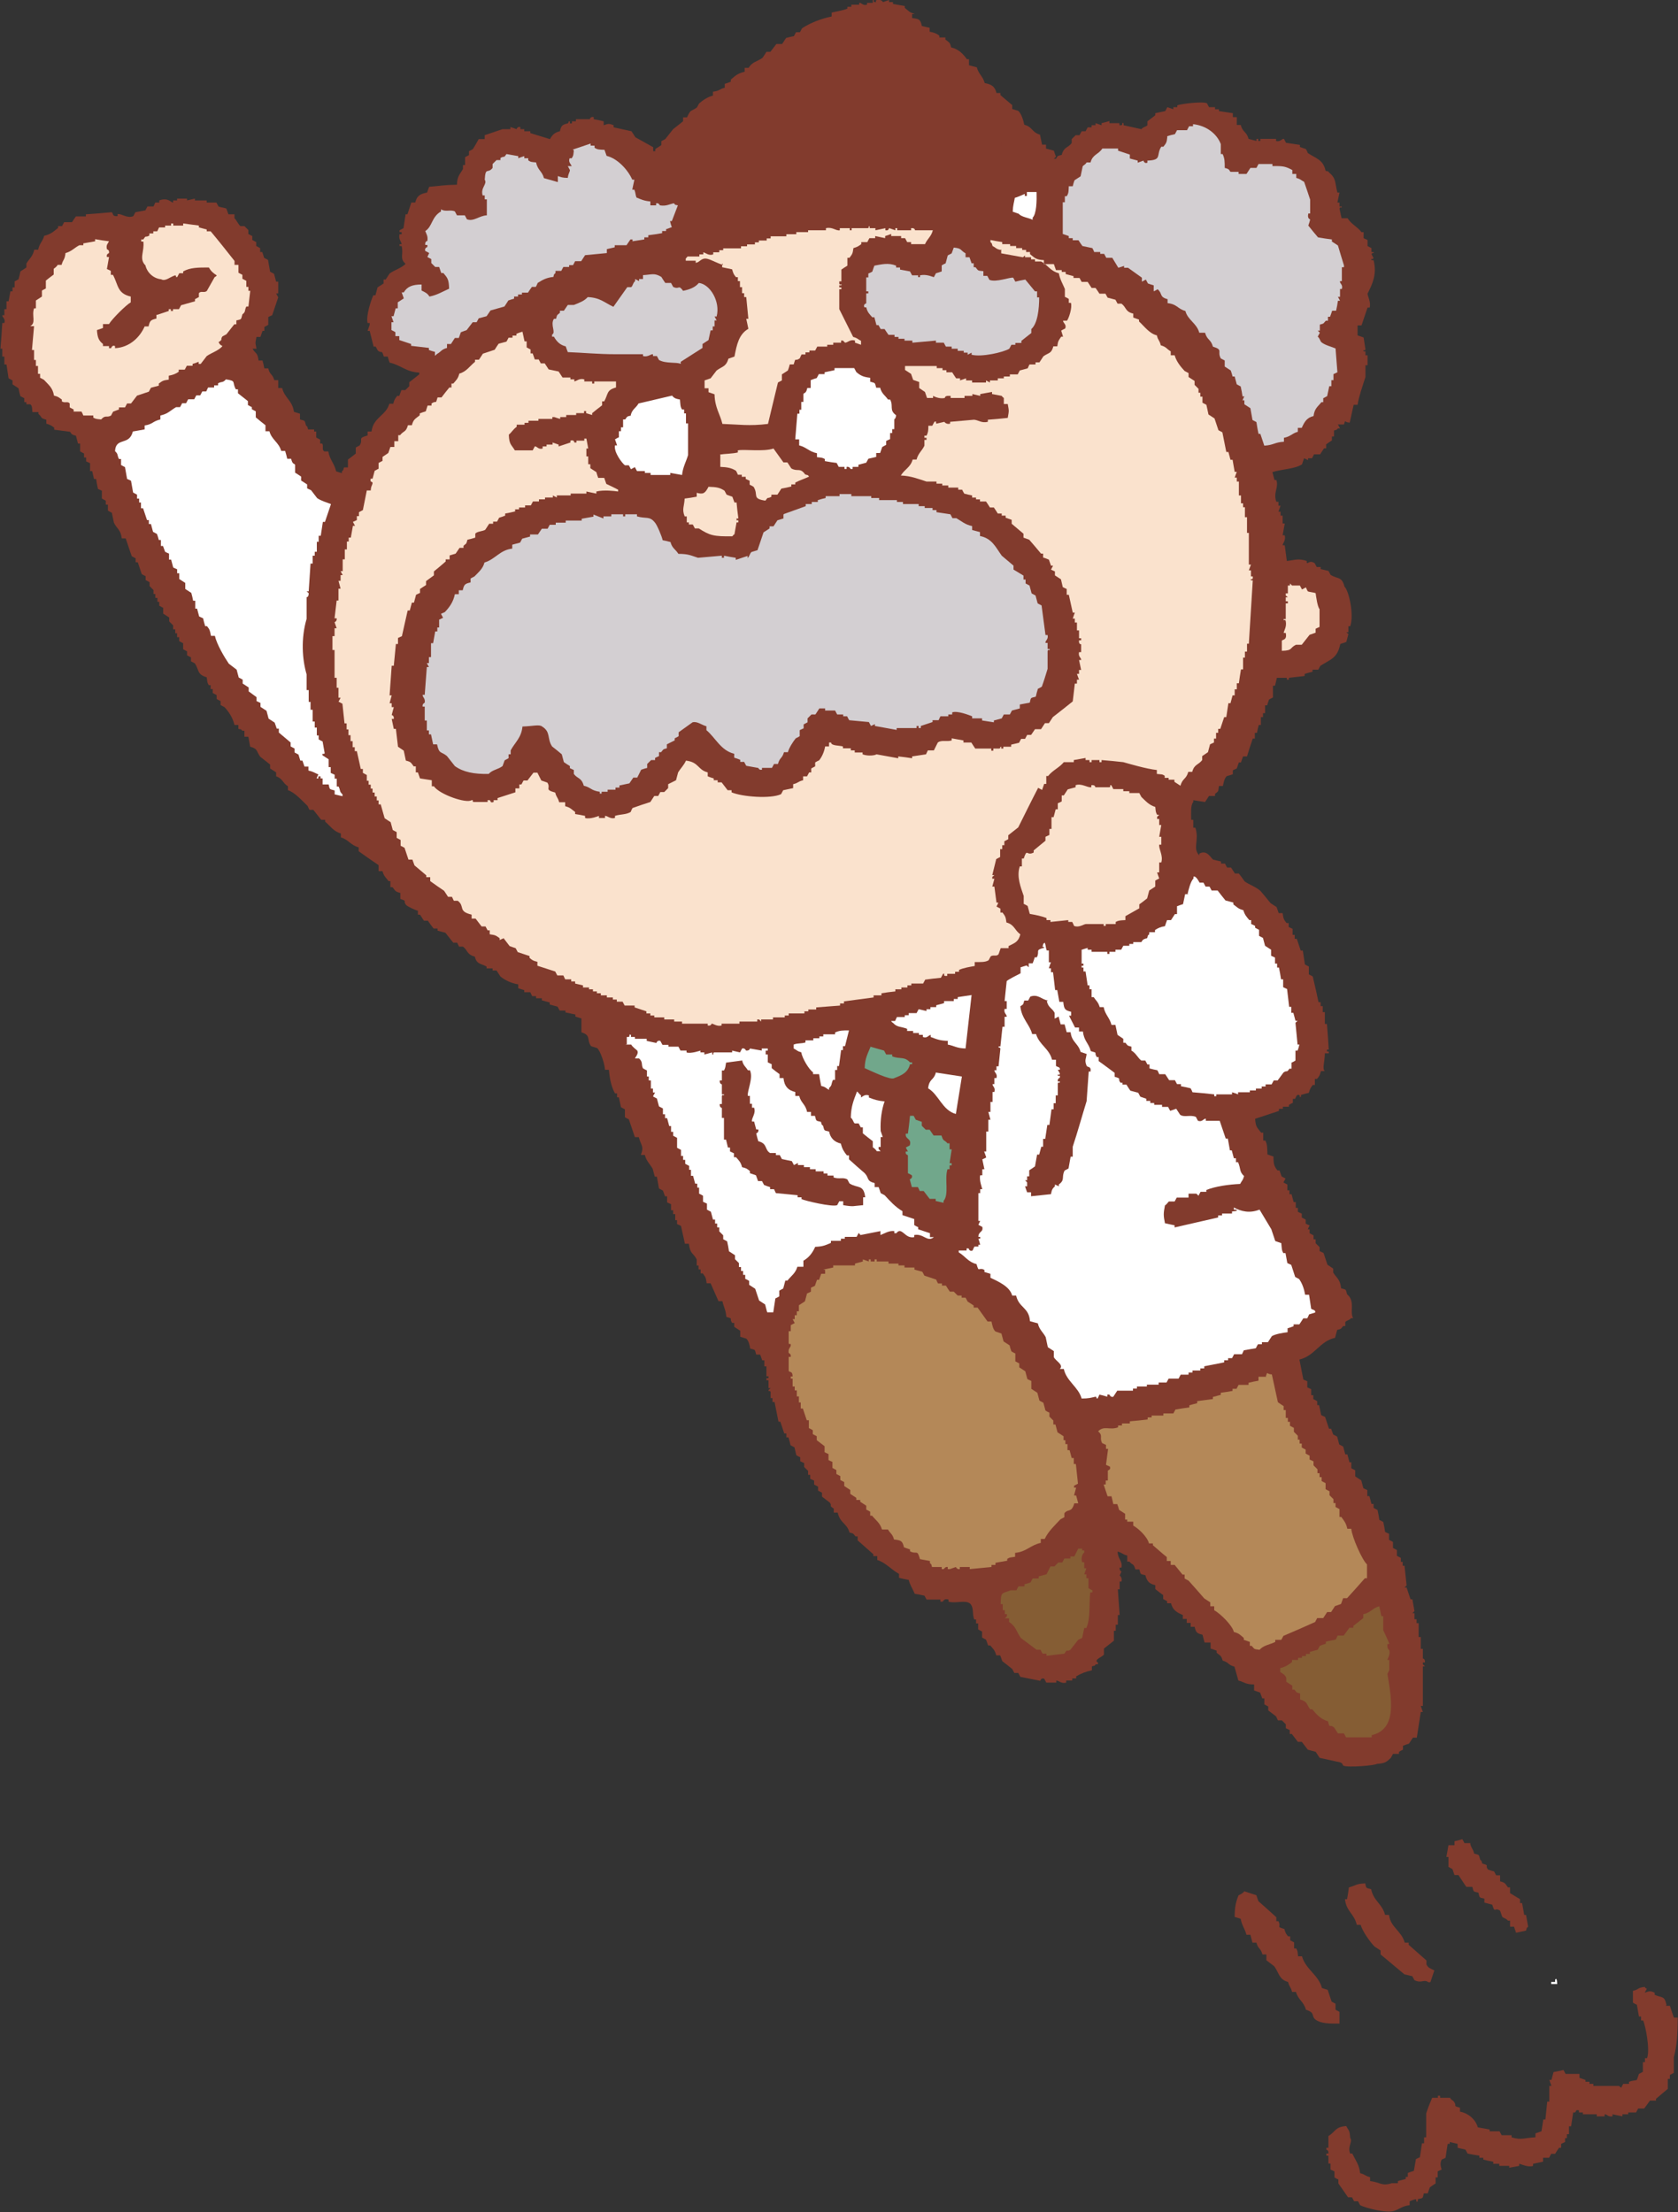 <?xml version="1.0" encoding="UTF-8"?>
<svg id="_レイヤー_2" data-name="レイヤー 2" xmlns="http://www.w3.org/2000/svg" viewBox="0 0 64.04 84.43">
  <rect x="0" y="0" width="64.04" height="84.43" fill="#333333" stroke="none"/>
  <defs>
    <style>
      .cls-1 {
        fill: #855d34;
      }

      .cls-1, .cls-2, .cls-3, .cls-4, .cls-5, .cls-6, .cls-7 {
        fill-rule: evenodd;
      }

      .cls-2 {
        fill: #b48858;
      }

      .cls-3 {
        fill: #71a78b;
      }

      .cls-4 {
        fill: #fff;
      }

      .cls-5 {
        fill: #823b2d;
      }

      .cls-6 {
        fill: #d3cfd2;
      }

      .cls-7 {
        fill: #fae2cd;
      }
    </style>
  </defs>
  <g id="_文字" data-name="文字">
    <g>
      <path class="cls-5" d="M34.81.54v.15c.28.03.32.06.37.3.1.03.2.05.3.07v.15c.17.03.26.07.37.15v.07h.23v.08c.14.11.17.09.22.3.28.06.46.25.6.45h.08v.23c.1.03.2.05.3.08.07.27.23.33.3.6.26.05.39.13.45.38h.15v.08c.15.13.3.25.45.38v.15c.08.02.15.05.23.07.11.09.2.36.23.53.33.09.27.28.6.38.03.13.05.25.08.38h.15v.15c.1.03.2.05.3.08.02.07.05.15.08.23l-.08.08h.08c.08-.13.05-.1.22-.15.08-.31.24-.26.38-.45v-.15l.15-.15h.15s.05-.1.08-.15h.15c.03-.05.05-.1.08-.15h.15v-.08h.15v-.08c.08.03.15.05.23.08v-.08c.1-.02.2-.05.3-.08v.08h.38v.08h.08c.08-.05-.03-.1.08-.08v.08c.23.05.45.1.68.15.07-.09.18-.09.23-.15v-.15c.1-.08.2-.15.3-.23v-.08c.13-.03.25-.05.38-.08.03-.05.05-.1.08-.15.08.03.15.05.23.08v-.08h.15v-.07c.11-.05.94-.16,1.13-.08.03.05.05.1.08.15h.23v.08h.15v.07c.18.03.35.05.53.08v.15h.15v.3h.15c.08.29.22.24.3.53.1.03.2.05.3.08v-.08h.07v.08h.08v-.08h.6v.08c.16.05.23-.1.3-.08.03.05.05.1.08.15.18.03.35.05.53.08v.08c.08.03.15.05.23.08.03.05.05.1.07.15.31.21.59.25.68.68.15.04.06-.01.15.08.26.22.2.37.3.75h.08c-.03.13-.05.25-.08.38h.08v.15h.08c.03.1-.05-.03-.08.08.03.13.05.25.08.37h.23c.14.23.37.32.53.53h.08v.23s.1.05.15.07v.23c.05.03.1.05.15.08v.15h.08c.02.1-.02-.02-.08.08.03.05.05.1.08.15-.06.09-.1-.03-.08.08h.08c.14.54-.05.92-.23,1.28,0,.08.14.33.08.53h-.08c-.08.23-.15.45-.23.68h-.15v.38c.08.03.15.05.23.08.02.15.05.3.07.45-.02.1-.1-.03-.07.08h.07v.15h.08v.38h-.08v.45c-.13.41-.25.74-.3,1.06h-.15c-.05.22-.1.45-.15.68-.24-.01-.14-.15-.22.07h-.23c.03.05.05.1.08.15h-.08c-.09.09,0,.03-.15.08v.23h-.08v.15c-.08.05-.15.1-.22.15v.15h-.08c-.05.08-.1.15-.15.23h-.23c-.03.05-.05.1-.08.15h-.15v.07s-.1-.05-.15-.07c-.03.07-.05.15-.08.23-.25.18-.82.19-1.13.3.03.1.05.2.08.3h.07c.1.29-.13.48,0,.83h.08v.15h.08c-.03.08-.05.15-.08.23h.08v.15h.08v.3h.08c-.03.15-.05.3-.08.45h.08c.05.19-.08.31-.08.38h.08c.03.2.05.4.08.6.3-.03.43-.11.76,0v.08c.08.01.11-.11.3,0,.03.05.05.1.08.15h.15v.08c.1.02.2.05.3.07.03.05.05.1.08.15.27.17.43.05.53.45.17.16.37,1.07.22,1.51h-.07v.23h-.08l.08.07c-.03.1-.05.2-.08.3-.08.03-.15.05-.23.08-.11.54-.36.58-.76.83-.03.05-.05.1-.08.15h-.22v.08c-.1.02-.2.05-.3.08v.08c-.2.02-.4.05-.6.07v.07h-.08v-.07h-.38c-.02.1-.05.2-.07.3h-.08v.45s-.1.05-.15.08c-.03.08-.05.15-.07.22h-.08v.3h-.08v.15h-.08v.3h-.08c-.03.1-.05.2-.07.3h-.08v.22h-.08c-.08.23-.15.45-.22.68h-.15c-.03.07-.05.15-.08.23h-.08c-.03.08-.05.15-.08.23-.05.02-.1.05-.15.07v.15c-.08.03-.15.05-.23.07-.09.08-.12.24-.15.38h-.15c-.03.24-.02.19-.15.3v.08h-.23c-.05.08-.1.15-.15.23-.15-.02-.3-.05-.45-.07v.07c-.11.12-.08.45-.08.68h.08v.3h.08c.16.5-.12.77.15,1.06v-.07c.3-.16.43.16.53.23.1.02.2.05.3.07v.08h.15s.05.1.08.15h.15c.05.08.1.15.15.23h.15c.08.1.15.2.22.3.2.14.44.21.61.37.13.15.25.3.38.46.08.05.15.1.23.15.03.08.05.15.08.23h.15c.03.23.05.25.15.38h.08v.15c.05.02.1.05.15.07v.23h.08v.15h.08c.05.15.1.3.15.45h.08c.03.18.05.35.08.53.05.03.1.05.15.08v.3c.05.02.1.05.15.08.08.33.15.65.22.98h.08v.15h.08v.23h.08v.45h.08c.03.33.05.65.07.98h-.07v.07h.07v.07h-.15c0,.33-.11.6,0,.68h-.15c-.04.17-.06.19-.15.3h-.08v.23h-.08c-.09.12-.1.13-.15.3-.1.02-.2.05-.3.08v.07c-.1.04,0-.05-.08-.07-.1-.03-.11.11-.15.15h-.08v.15c-.05.02-.1.05-.15.08v.07h-.23v.08h-.15v.08c-.3.1-.6.2-.91.3.02.33.09.34.23.53h.08v.3h.08c.08.16.07.29.08.53.07.03.15.05.23.08,0,.3.03.37.15.53h.08c.03.08.05.15.08.23.05.03.1.05.15.08l-.08.15c.05.03.1.05.15.08v.22h.08v.15h.08c.03.1.05.2.08.3h.08v.22h.08v.15c.05.02.1.05.15.07v.15c.05.02.1.05.15.08v.15c.05.03.1.05.15.07-.03.05-.05.1-.07.15h.07v.15c.05.03.1.05.15.08v.15h.08v.15l.15.15v.15c.05.02.1.05.15.07.05.15.1.3.15.45.07.05.15.1.22.15v.15c.13.21.27.26.3.6.21.06.17.02.23.23.32.26.09.67.23.91h-.08c-.07.09-.17.08-.22.15v.15h-.08c-.1.11-.04.1-.23.15-.03.1-.05.2-.08.3-.59.13-.77.69-1.36.83.05.25.1.5.15.76.05.02.1.05.15.07v.23s.1.05.15.07v.23h.08v.15c.05.02.1.05.15.08v.15h.07c.03.12.05.25.08.38.05.02.1.05.15.07.05.15.1.3.15.45h.08c.03.08.05.15.08.22.05.03.1.05.15.08.03.1.05.2.08.3.05.03.1.05.15.08.03.1.05.2.08.3h.08c.03.1.05.2.08.3h.07v.23c.05.02.1.05.15.08v.23c.08.05.15.1.23.15.03.1.05.2.08.3.05.02.1.05.15.07v.23h.08c.03.1.05.2.08.3h.08v.15c.05.03.1.05.15.08.03.13.05.25.07.38.05.02.1.05.15.08.03.13.05.25.07.38.05.02.1.05.15.07v.23c.05.03.1.05.15.08v.23c.05.03.1.05.15.08v.22s.1.05.15.08v.15h.07v.15h.07c.03.25.05.5.08.75l-.08.08h.08c.05.15.1.3.15.45h.07c.03.15.05.3.08.45l-.08.08h.08v.23h.08v.15h.08v.53h.08v.45h.08v.37s.09,0,.08.15h-.08v.07l.08.08h-.08v1.51h-.08c.03.08.05.15.08.23h-.08c-.05.33-.1.66-.15.98h-.15c-.05.08-.1.15-.15.23-.07.02-.15.05-.23.08v.15c-.05.02-.1.05-.15.08v.08h-.23c-.03.05-.05.1-.08.15-.16.15-.21.21-.53.23-.07.06-1.1.15-1.28.07-.05-.02.01-.12-.23-.15-.23-.05-.45-.1-.68-.15-.05-.08-.1-.15-.15-.23-.1-.03-.2-.05-.3-.08-.08-.1-.15-.2-.23-.3h-.15c-.08-.1-.15-.2-.23-.3h-.08v-.15c-.05-.02-.1-.05-.15-.07v-.15l-.15-.15h-.15s-.05-.1-.07-.15c-.1-.08-.2-.15-.3-.23v-.15c-.05-.03-.1-.05-.15-.08v-.23h-.08c-.03-.08-.05-.15-.08-.22-.07-.03-.15-.05-.23-.08v-.23c-.34,0-.36-.09-.6-.15-.05-.18-.1-.35-.15-.53-.26-.07-.2-.16-.45-.23-.06-.21-.09-.18-.23-.3v-.08c-.07-.03-.15-.05-.23-.08v-.23h-.23c-.03-.1-.05-.2-.08-.3-.22-.05-.25-.09-.3-.3h-.15v-.15h-.15v-.15h-.15v-.15c-.23-.1-.39-.19-.45-.45h-.15v-.08c-.05-.03-.1-.05-.15-.08v-.15c-.1-.07-.2-.15-.3-.23v-.15c-.23-.05-.32-.15-.38-.38-.21-.05-.17-.02-.23-.22h-.15c-.08-.26-.1-.14-.23-.3h-.08v-.23c-.2-.05-.17-.1-.37-.15.02.31.19.34.15.61h-.07c-.02.12.07.15.07.15-.02.05-.05.1-.07.15,0,0,.11.08.07.23h-.07v.3h-.07c.02.33.05.66.07.98h-.07v.37h-.08v.23h-.07v.38c-.13.1-.25.2-.38.3v.23c-.05.08-.42.21-.23.3v.07h-.08c-.08.09,0,.03-.15.08v.15c-.24.05-.41.12-.6.23v.08h-.15v.08h-.23v.08c-.19.05-.28-.08-.38-.08v.08h-.38c-.03-.05-.05-.1-.08-.15-.13-.04-.14.07-.15.08-.25-.05-.5-.1-.76-.15-.03-.05-.05-.1-.08-.15h-.15c-.03-.05-.05-.1-.08-.15-.12-.1-.25-.2-.38-.3-.03-.08-.05-.15-.08-.22h-.15c-.05-.2-.12-.25-.23-.38h-.08c-.03-.08-.05-.15-.08-.22-.05-.03-.1-.05-.15-.08v-.23c-.05-.03-.1-.05-.15-.08v-.23h-.08v-.15h-.07c-.09-.23,0-.43-.15-.6-.18-.16-.55,0-.83-.08v-.08c-.18-.05-.18.05-.23.08h-.08v-.08h-.53c-.03-.05-.05-.1-.08-.15-.13-.03-.25-.05-.37-.07-.08-.19-.18-.33-.23-.53-.12-.02-.25-.05-.37-.08v-.15c-.28-.15-.52-.44-.83-.53v-.15h-.15v-.07c-.2-.18-.4-.35-.6-.53v-.15h-.08c-.1-.11-.04-.1-.23-.15-.1-.36-.36-.35-.45-.76h-.15v-.15c-.22-.15-.04-.07-.15-.23-.1-.08-.2-.15-.3-.23v-.15c-.05-.03-.1-.05-.15-.08v-.15c-.05-.03-.1-.05-.15-.08v-.15c-.05-.02-.1-.05-.15-.07v-.15h-.08v-.15l-.15-.15v-.15c-.05-.02-.1-.05-.15-.07v-.15c-.05-.02-.1-.05-.15-.08-.02-.1-.05-.2-.07-.3-.05-.03-.1-.05-.15-.08-.02-.1-.05-.2-.08-.3h-.08v-.15h-.08c-.05-.15-.1-.3-.15-.45h-.07c-.05-.25-.1-.5-.15-.75h-.08v-.15h-.07v-.23c-.04-.1-.07.03-.08-.08l.08-.07h-.08v-.3h-.08v-.08h.08v-.07h-.08v-.38h-.08v-.23h-.08c-.03-.08-.05-.15-.08-.22h-.15c-.06-.21-.02-.17-.23-.23-.02-.14-.06-.3-.15-.38-.08-.02-.15-.05-.23-.07v-.23c-.08-.05-.15-.1-.23-.15v-.15h-.08c-.13-.2.08-.14-.22-.23-.02-.27-.1-.37-.15-.6h-.15c-.1-.23-.2-.45-.3-.68h-.15c-.03-.23-.05-.24-.15-.38h-.08v-.15h-.08v-.15h-.07v-.23c-.12-.25-.25-.19-.3-.6h-.15c-.05-.23-.1-.45-.15-.68-.05-.03-.1-.05-.15-.07v-.15h-.07v-.23h-.08v-.15h-.08v-.23c-.05-.02-.1-.05-.15-.07v-.23h-.08c-.03-.07-.05-.15-.08-.22-.05-.03-.1-.05-.15-.08-.03-.15-.05-.3-.08-.45h-.08c-.03-.1-.05-.2-.08-.3-.1-.18-.24-.29-.3-.53h-.15c.13-.34,0-.36-.08-.68h-.15c-.08-.23-.15-.45-.23-.68-.05-.02-.1-.05-.15-.08v-.3c-.05-.03-.1-.05-.15-.08-.03-.12-.05-.25-.08-.38h-.07v-.15h-.08c-.14-.26-.2-.55-.23-.9h-.15c-.01-.23-.18-.73-.3-.83-.08-.02-.15-.05-.23-.07-.18-.24.01-.42-.37-.53v-.53c-.08-.02-.15-.05-.23-.07v-.08c-.13-.03-.25-.05-.38-.08v-.07h-.22c-.03-.05-.05-.1-.08-.15-.1-.03-.2-.05-.3-.08v-.08c-.1-.03-.2-.05-.3-.08v-.08h-.22v-.08h-.15c-.02-.05-.05-.1-.07-.15h-.23v-.08c-.08-.02-.15-.05-.23-.07v-.15c-.26-.04-.51-.16-.68-.3-.05-.08-.1-.15-.15-.23h-.15v-.08h-.23v-.07c-.24-.13-.37-.08-.45-.38-.31-.08-.26-.24-.45-.38h-.15c-.02-.05-.05-.1-.07-.15h-.15c-.1-.13-.2-.25-.3-.38-.1-.03-.2-.05-.3-.08v-.08h-.15c-.08-.1-.15-.2-.22-.3h-.15c-.05-.08-.1-.15-.15-.23h-.08v-.15c-.1-.02-.41-.17-.45-.22-.14-.17.08-.13-.22-.23v-.23c-.21-.05-.19-.09-.3-.22h-.08v-.23h-.07c-.1-.14-.18-.18-.23-.38h-.15v-.23c-.25-.17-.51-.35-.76-.53v-.15c-.31-.08-.38-.29-.68-.38v-.15c-.27-.07-.41-.29-.6-.45v-.07h-.15c-.1-.13-.2-.25-.3-.38h-.15s-.05-.1-.07-.15c-.19-.18-.5-.53-.75-.6v-.15c-.2-.12-.2-.3-.45-.38v-.15c-.08-.05-.15-.1-.23-.15v-.15c-.13-.1-.25-.2-.38-.3-.15-.21-.08-.3-.38-.38-.02-.13-.05-.25-.07-.38h-.15v-.23h-.08c-.09-.09,0-.03-.15-.07v-.15h-.15c-.06-.27-.22-.51-.38-.68-.05-.03-.1-.05-.15-.08v-.15c-.05-.03-.1-.05-.15-.08v-.15c-.05-.03-.1-.05-.15-.08v-.15h-.08v-.15h-.07c-.07-.11-.05-.13-.08-.3-.37-.11-.28-.26-.45-.53-.05-.03-.1-.05-.15-.08v-.15c-.05-.03-.1-.05-.15-.08v-.15c-.05-.03-.1-.05-.15-.08v-.23c-.05-.03-.1-.05-.15-.08v-.15h-.08v-.15h-.07v-.15h-.08v-.15l-.15-.15v-.15c-.08-.05-.15-.1-.23-.15v-.22c-.05-.03-.1-.05-.15-.08v-.15h-.07v-.15h-.08v-.15h-.07v-.15l-.15-.15v-.15c-.05-.03-.1-.05-.15-.08v-.15c-.05-.02-.1-.05-.15-.08-.05-.15-.1-.3-.15-.45h-.08v-.15c-.05-.03-.1-.05-.15-.08-.08-.22-.15-.45-.23-.68h-.15c-.04-.34-.2-.38-.3-.6-.03-.13-.05-.25-.08-.38-.05-.03-.1-.05-.15-.08v-.23h-.08v-.15c-.05-.03-.1-.05-.15-.08v-.3c-.05-.02-.1-.05-.15-.07-.03-.13-.05-.25-.07-.38h-.08c-.02-.1-.05-.2-.07-.3h-.08v-.3s-.1-.05-.15-.07v-.15h-.08v-.15c-.05-.03-.1-.05-.15-.08v-.3h-.08c-.03-.1-.05-.2-.08-.3-.23-.05-.17-.12-.23-.15-.2-.03-.4-.05-.6-.08v-.08c-.12-.08-.13-.1-.3-.15v-.15c-.26-.07-.14-.09-.3-.22v-.07h-.23c-.02-.15,0-.23-.08-.3h-.15v-.08h-.08v-.15c-.05-.03-.1-.05-.15-.08-.03-.1-.05-.2-.07-.3-.08-.05-.15-.1-.23-.15v-.15c-.05-.03-.1-.05-.15-.08-.03-.18-.05-.35-.08-.53h-.08v-.3h-.08v-.3h-.07c.03-.33.05-.66.07-.98h.08c.05-.18-.08-.2-.08-.3h.08v-.23h.08v-.3h.08c.02-.13.05-.25.07-.38h.08v-.15h.08v-.23c.05-.03.1-.05.15-.08.03-.1.05-.2.07-.3.08-.05.15-.1.23-.15v-.15c.11-.19.24-.26.3-.53h.15c.05-.25.16-.29.23-.53.26-.06.36-.17.53-.3v-.07h.15c.03-.05.05-.1.08-.15h.3c.05-.08.1-.15.15-.22h.38v-.08c.33-.02.65-.05.98-.08.08.03,0,.17.23.15v-.08c.16-.02.37.18.6.08.03-.05.05-.1.08-.15.13-.02.25-.05.38-.07.03-.05.05-.1.08-.15h.23c.02-.05.05-.1.07-.15h.15v-.08c.34-.13.45.09.53.08v-.08h.15v-.07h.38v.07c.1-.02.2-.05.3-.07v.07h.45v.08h.37c.03.05.05.1.08.15.05.03.24.05.3.08l.08.22h.23v.15c.09.08.15.25.23.3h.15l.15.15v.15c.05.03.1.05.15.08v.15c.05.03.1.05.15.08v.15c.05.03.1.05.15.08v.15h.08c.03.08.05.15.07.22.05.03.1.05.15.08.03.15.05.3.08.45.05.03.1.05.15.08.03.1.05.2.08.3h.08v.45h-.08c.03.05.05.1.08.15-.08.23-.15.45-.23.68-.05.02-.1.05-.15.07v.3c-.05.03-.1.05-.15.08v.15h-.07c-.03.08-.05.15-.08.23h-.15c-.05.28-.05.17,0,.45h-.15c.12.21.19.13.23.45h.15c.03.1.05.2.07.3h.15c.06.26.16.2.23.45h.15v.3h.15c.09.38.39.47.45.91.08.02.15.05.23.07v.22c.21.06.17.02.23.23.09.09.03,0,.08.15h.23v.08h.08v.23s.1.05.15.08v.15h.08c.06.12-.03.23.08.3h.15c.06.33.23.45.3.76.07.02.15.05.22.07v-.07c.09-.09.03,0,.08-.15h.15v-.3c.1-.07.2-.15.3-.23v-.23c.05-.03.1-.05.15-.08.15-.26-.11-.26.3-.38v-.15h.15c.07-.55.55-.6.68-1.06h.15c.04-.17.07-.19.15-.3h.08c.03-.07.05-.15.08-.22h.15l.15-.15v-.15c.13-.1.25-.2.38-.3v-.07c-.5-.02-.69-.28-1.13-.38-.03-.08-.05-.15-.07-.23h-.15c-.1-.3-.05-.09-.23-.23-.03-.05-.05-.1-.08-.15h-.08c-.05-.2-.1-.4-.15-.6h-.08c.03-.08.05-.15.08-.23v-.07h-.08c-.07-.28.14-.89.22-1.06h.08c.03-.1.05-.2.08-.3.08-.05.15-.1.23-.15v-.15h.08c.05-.08.1-.15.15-.23.19-.14.46-.21.61-.37-.24-.21-.07-.34-.15-.68h-.08v-.07h.08c-.01-.1-.13-.19-.08-.38h.08v-.08h-.08v-.07c.05-.03.1-.05.15-.08.03-.17.05-.35.08-.53h.07c.05-.15.1-.3.15-.45h.15c.06-.26.19-.33.45-.38.03-.08.05-.15.08-.22.41-.03.52-.07,1.06-.08.01-.34.12-.4.23-.6v-.15h.08v-.3c.05-.03.1-.05.15-.08v-.15c.05-.02.1-.05.15-.08.08-.13.15-.25.22-.38h.23v-.15c.23-.08.45-.15.68-.23h.3v-.08c.08.02.15.05.23.08.01,0,.03-.11.15-.08v.08h.15v.08h.23v.07c.25.08.5.15.75.23.09-.16.17-.25.38-.3.05-.22.09-.25.3-.3.08-.08-.03-.06.08-.08v.08h.08v-.08h.15v-.08h.53s.02-.11.15-.08v.08c.13.02.25.05.38.08v.15c.16-.05.18-.08.38,0v.08c.23.05.45.1.68.15.05.07.1.15.15.23.22.12.45.25.68.38v.15h.08v-.08c.08-.05.15-.1.23-.15v-.15c.05-.03.1-.05.15-.08.1-.13.2-.25.3-.38.13-.1.25-.2.38-.3v-.15h.15c.15-.33.13-.2.38-.38.03-.05.05-.1.08-.15.14-.12.32-.25.53-.3v-.15c.27-.03.23-.1.45-.15v-.15c.08-.02.15-.05.23-.08v-.08c.16-.14.28-.25.53-.3v-.15h.15c.14-.23.31-.23.53-.38.05-.07.1-.15.15-.23h.15c.08-.1.15-.2.23-.3h.22c.05-.08.1-.15.15-.23.1-.03.2-.05.3-.07.03-.05.05-.1.08-.15h.15c.03-.05.05-.1.08-.15.3-.2.73-.37,1.13-.45v-.15c.17-.04.43-.08.6-.15v-.07h.15v-.08h.3v-.07c.09-.02.13.12.3.07v-.07h.22V0c.1-.03-.03.06.08.08.11.02-.03-.05.08-.08.16-.04.23.08.23.08.08-.03.15-.05.23-.08v.08h.15v.07c.15.03.3.05.45.08v.07c.14.11.18.18.38.23"/>
      <path class="cls-5" d="M31.87,1.75c-.17.02-.2,0-.3.08v.07h-.15v.08h-.15c-.05.07-.1.15-.15.23-.13.02-.25.05-.38.08-.05.08-.1.15-.15.23h-.15c-.03.05-.05.1-.08.15h-.15c-.05.07-.1.15-.15.23h-.15c-.08.1-.15.2-.23.3h-.23c-.05.08-.1.15-.15.23-.1.03-.2.05-.3.08-.08.1-.15.2-.23.3-.1.03-.2.05-.3.08-.15.18-.3.35-.45.53-.23.16-.36.04-.45.38h-.15c-.12.18-.21.12-.3.23-.42.52-1.2,1.02-1.28,1.81.25,0,1.32.05,1.43.15.09.09.03,0,.08.15h.15v.15h.08v.08h-.08v.38c-.39.05-.21.17-.6.23v.53c.11.04.12.06.3.07.07-.1.1-.18.23-.23.04.03.01.13.15.08v-.08h.15v-.07h.3v-.08h.15v-.08c.5-.07,1.01-.15,1.51-.23v-.08c.1.02.2.05.3.08v-.08h.15v-.07h.68v-.08h.6v-.07c.08.02.15.05.23.07v-.07h.68v-.08h.08v.08c.26.05.57-.17.75-.15v.08h.15v.08s.28-.13.45-.08v.08c.13.02.25.05.38.07v.08c.12.02.1-.13.15-.15.2.02.4.05.6.07v-.07h1.36v.07h.38s.05.1.08.15c.07.02.14-.12.3-.07v.07h.38c.06-.09-.01-.01.07-.07-.16-.38-.05-.73.23-.91.21-.2.97-.19,1.28-.3-.04-.12-.07-.18-.08-.38h-.15c-.03-.1-.05-.2-.08-.3-.05.03-.1.05-.15.08-.03-.08-.05-.15-.08-.23-.08-.05-.15-.1-.23-.15v-.15s-.1-.05-.15-.08c-.08-.1-.15-.2-.22-.3-.23-.16-.38-.14-.45-.45h-.15v-.15c-.1-.08-.2-.15-.3-.23v-.08h-.15v-.07c-.13-.11-.18-.17-.38-.23v-.15c-.1-.08-.2-.15-.3-.23v-.15c-.18-.15-.35-.3-.53-.45-.03-.05-.05-.1-.08-.15-.1-.03-.2-.05-.3-.08v-.08c-.1-.08-.2-.15-.3-.23-.24-.24-.35-.51-.76-.6v-.15c-.38-.09-.43-.34-.91-.38v.08c-.08-.03-.15-.05-.23-.08v.08h-.15c-.03.05-.05.1-.08.15-.23.05-.45.1-.68.15-.03.05-.05.1-.08.15-.05-.02-.1-.05-.15-.07v.15Z"/>
      <path class="cls-6" d="M44.55,5.22c-.02.23-.05.25-.15.38h-.08c-.21.32.05.51-.53.53v.08c-.12.05-.15-.08-.15-.08-.07.03-.15.05-.22.08v-.08c-.1-.03-.2-.05-.3-.08v-.15c-.15-.05-.3-.1-.45-.15v-.08h-.6c-.15.23-.37.22-.45.53h-.15c-.05.09-.13.11-.15.15-.03.13-.05.25-.08.38-.08.05-.15.1-.23.15-.03.07-.05.15-.07.23h-.15c-.01.19,0,.26-.08.38h-.07v.23h-.08v1.21c.08.03.15.05.23.08v.08h.15v.08h.22c.05.08.1.15.15.22.13.03.25.05.38.08.03.05.05.1.07.15h.23v.07h.15c.03.05.05.1.08.15h.23c.08.13.15.25.23.38.07-.02.15-.05.22-.07v.07h.15c.18.13.35.25.53.38v.15s.1-.05.15-.08c.03.05.05.1.08.15.08.03.15.05.22.07v.23c.05-.02.1-.05.15-.08.2.17.05.29.38.38v.15c.37.04.38.22.68.3.09.35.43.46.53.83h.22c.08.29.22.24.3.53.41.13.15.17.3.45.05.03.1.05.15.08v.23c.08.05.15.1.23.15.03.08.05.15.07.23h.08c.03.1.05.2.08.3.05.03.1.05.15.08.03.13.05.25.07.38h.07c-.03.05-.05.1-.07.15h.07v.15c.08.05.15.1.23.15.03.15.05.3.08.45.05.03.1.05.15.08.02.15.05.3.08.45h.07c.05.15.1.3.15.45.36-.02.39-.13.75-.15v-.15c.26-.05.29-.16.53-.23v-.15h.15c.1-.22.19-.39.45-.45.04-.3.16-.35.3-.53h.07v-.15c.05-.03.1-.05.15-.08.03-.13.05-.25.08-.38h.08v-.23h.08v-.23c.05-.02.1-.05.15-.07-.02-.3-.05-.61-.07-.91-.16-.07-.39-.12-.53-.23-.06-.04-.06-.15-.15-.22.03-.05.05-.1.08-.15l-.08-.08h.08v-.23c.19-.05.12-.04.23-.15h.08v-.15h.08c.03-.07.05-.15.08-.23h.15c.03-.12.05-.25.07-.38h.08c-.03-.05-.05-.1-.08-.15h.08v-.3h.07c.05-.18-.09-.2-.07-.3h.07v-.53h.08v-.07c-.08-.25-.15-.5-.23-.76-.07-.05-.15-.1-.23-.15v-.08c-.18-.02-.35-.05-.53-.08-.13-.15-.25-.3-.37-.45.03-.08.05-.15.07-.23,0-.02-.12-.02-.07-.23h.07v-.53c-.07-.22-.15-.45-.23-.68-.14-.07-.12-.1-.3-.15v-.15h-.15v-.15c-.25-.13-.33-.16-.76-.15v-.08h-.53c-.03.05-.05.1-.08.15h-.23c-.05.08-.1.15-.15.23h-.3v-.08h-.3c-.07-.03,0-.1-.23-.15,0-.24,0-.36-.08-.53h-.07v-.38c-.15-.4-.56-.71-1.06-.76v.08h-.15c-.03.05-.05.1-.08.15h-.38c-.03.05-.05.1-.08.15-.1.02-.2.05-.3.08"/>
      <path class="cls-6" d="M21.9,5.74c-.02.18-.01.19-.08.3h-.08c-.06.14.05.23.08.3h-.15c.03.05.05.1.08.15,0,.08-.06.12-.08.3-.2,0-.26-.03-.38-.07v.23c-.18-.05-.35-.1-.53-.15-.07-.27-.24-.3-.3-.6-.18-.02-.2-.01-.3-.08v-.08h-.15v-.08c-.08.02-.15.05-.23.08v-.08c-.15-.03-.3-.05-.45-.08-.12.18-.06.05-.23.15v.08h-.15l-.15.15v.15c-.19.24-.27-.06-.3.45.11.17-.17.3-.08.6h.08v.15h.08v.61c-.29.01-.5.25-.76.15-.03-.05-.05-.1-.08-.15h-.3c-.03-.05-.05-.1-.08-.15-.17-.08-.36.03-.53-.08v.08c-.37.22-.32.57-.6.75.04.11.11.19.08.38,0,0-.1,0-.08.15h.08v.08s-.12.03-.08.15c.05.02.1.05.15.08-.02.05-.05.1-.07.15.05.03.1.05.15.08v.15l.15.15h.15c.03.08.05.15.08.23h.08c.16.19.21.24.22.6-.25.11-.45.24-.75.3-.08-.13-.16-.16-.3-.23v-.23c-.35,0-.55.08-.68.3h-.08c.03.07.05.15.08.23-.08.05-.15.1-.23.15v.23h-.08c-.03.1-.05.2-.08.3h-.08c.03.08.05.15.08.23h-.08v.3c.05.02.1.05.15.08v.15h.15v.15c.15.05.3.1.45.15v.07c.23.03.45.05.68.08v.08c.08.03.15.05.23.07v.15l.08-.07c.16-.09.16-.17.38-.23v-.15h.15c.05-.08.1-.15.15-.23h.15c.03-.07.05-.15.08-.22.07-.03.15-.05.22-.08.08-.1.15-.2.23-.3h.15c.03-.05.05-.1.08-.15.1-.03.2-.05.3-.08.05-.07.1-.15.15-.22.17-.05.35-.1.53-.15.05-.07.1-.15.15-.23.08-.03.15-.05.22-.07v-.08h.15v-.08h.15v-.07h.23c.05-.08.1-.15.15-.22h.15c.03-.05.05-.1.07-.15.19-.12.33-.2.6-.23.04-.15,0-.06.08-.15v-.08h.22c.03-.05.05-.1.08-.15h.22v-.07h.15c.03-.05.05-.1.08-.15h.23c.05-.08.1-.15.15-.23.28-.03.55-.05.83-.08v-.15c.1-.02.2-.05.3-.07v-.08h.45c.05-.07.1-.15.15-.22h.08v.07c.15-.02.3-.05.45-.07v-.08h.15v-.08c.18-.02.35-.05.53-.08v-.08h.15v-.07c.08-.03.15-.05.22-.08-.03-.07-.05-.15-.07-.23h.07c.08-.2.15-.4.23-.6-.15-.04-.07.01-.15-.08-.17.03-.29.12-.53.08-.02,0-.03-.1-.15-.08v.08h-.22v-.15c-.24-.02-.36-.08-.53-.15-.04-.1-.03-.17-.08-.3h-.08c.03-.13.05-.25.08-.38h-.08c-.16-.37-.56-.81-.98-.91-.03-.08-.05-.15-.08-.23-.19-.01-.26,0-.38-.08v-.08h-.15v-.08c-.22.08-.45.15-.68.23"/>
      <path class="cls-4" d="M39.19,7.33v.15h-.08v-.08s-.28.13-.38.15c-.03.19-.07.27-.08.53.08.03.15.05.23.08.11.13.38.15.53.23v-.08c.15-.15.16-.65.15-.98h-.38Z"/>
      <path class="cls-7" d="M5.97,12.01v.15c-.22.05-.25.08-.3.3h-.15c-.18.41-.57.8-1.13.83v-.08c-.11-.06-.15.08-.15.08h-.08v-.08h-.23v-.08c-.16-.13-.21-.24-.23-.53.08-.03.15-.05.23-.08v-.15h.23c.11-.19.64-.72.83-.83v-.22c-.52-.12-.47-.44-.68-.83h-.08v-.15c-.05-.03-.1-.05-.15-.07.03-.15.05-.3.08-.46h-.08c-.03-.12.07-.14.08-.15.02-.13-.07-.13-.08-.15-.04-.17.04-.21.08-.3-.18-.02-.35-.05-.53-.08v.08c-.15.03-.3.05-.45.08v.07h-.15c-.18.09-.3.24-.53.3-.03.27-.09.23-.15.45h-.15c-.04.08-.13.13-.15.15v.22c-.1.07-.2.15-.3.23v.3c-.05.03-.1.05-.15.08v.23c-.08.05-.15.1-.23.15v.3h-.07c-.1.28.09.56-.15.68h.15c-.03.3-.05.6-.08.91h.08v.38h.07v.23h.08v.3h.08v.15c.05.02.1.05.15.08.17.19.33.29.38.6.17.04.18.07.3.15v.07c.12.08.22-.02.3.08v.15c.05.03.1.05.15.08v.08h.3c.03.05.05.1.07.15h.38v.08c.11.06.13.05.3.07.17-.19.2-.05.38-.15.02-.05.05-.1.08-.15.07-.03.15-.05.22-.08v-.08h.23c.03-.05.05-.1.08-.15h.15c.08-.1.15-.2.23-.3.15-.05.3-.1.45-.15.03-.05.05-.1.08-.15.1-.03.2-.05.3-.08v-.08c.14-.1.15-.12.38-.15v-.15c.17-.03.26-.07.38-.15v-.08h.23c.03-.05.05-.1.08-.15h.22v-.07c.08-.02.15-.05.23-.08v.08h.08c.08-.1.15-.2.23-.3.19-.13.46-.21.6-.38-.1-.06-.09-.05-.15-.15.19-.12.05-.09.15-.22.05-.03.1-.05.15-.08.1-.13.2-.25.3-.38h.08v-.15c.21-.05.17-.02.23-.23.14-.11.07-.14.15-.3h.08c.02-.2.05-.4.07-.6h-.07v-.15h-.08v-.23c-.05-.03-.1-.05-.15-.08v-.15c-.05-.03-.1-.05-.15-.08v-.3h-.15v-.15c-.3-.38-.6-.76-.91-1.13h-.15v-.07c-.1-.03-.2-.05-.3-.08v-.07c-.2-.03-.4-.05-.6-.08v.08h-.38v-.08h-.08v.08h-.23v.07h-.23c-.02.05-.05.1-.07.15h-.15v.08h-.15v.08c-.17.1-.11-.04-.23.15h-.08v.08h.08c.05.38-.18.65.08.91.06.27.3.5.6.53.16.09.32-.08.53-.15.1.03-.03.05.08.07.03-.05.05-.1.08-.15h.15v-.07c.27-.15.57-.15.98-.15.08.14.17.22.3.3-.06.09.01,0-.08.07-.1.18-.2.35-.3.53-.11.08-.22-.02-.3.08v.15s-.1.05-.15.08v.08c-.18.05-.35.1-.53.15l-.08.15h-.23v.07h-.08v-.07h-.08v.07c-.15.05-.3.1-.45.15"/>
      <path class="cls-7" d="M27.56,10.05v.15c.13.03.25.05.38.08.05.17.06.19.15.3h.07v.15h.08v.23h.08v.23h.08v.15h.08c.03.27.05.55.08.83h-.08c.03.12.05.25.08.38-.36.21-.44.59-.53,1.06-.08.03-.15.05-.23.08-.09.31-.23.29-.45.45-.08.1-.15.2-.23.3-.08.03-.15.05-.23.08v.3h.15v.15c.08.03.15.05.23.08.01.51.21.75.3,1.13.61.02,1.03.09,1.74,0,.13-.53.25-1.06.38-1.58.05-.03.1-.05.15-.08v-.23c.08-.05.15-.1.23-.15.03-.08.05-.15.07-.23h.15c.09-.31.03-.09.23-.23.02-.05.05-.1.07-.15h.15v-.08h.15v-.07h.22c.03-.05.05-.1.08-.15h.38v-.07h.23v-.08h.3v-.08h.07l.08.08c.1,0,.2-.14.38-.08v.08c.08.03.15.05.23.08v-.15c-.14-.07-.12-.1-.3-.15-.18-.35-.35-.71-.53-1.06v-.76h.08v-.07h-.08v-.08h.08c.02-.1-.06.03-.08-.07v-.08h.08v-.45c.07-.05.15-.1.23-.15v-.3h.08c.1-.14.12-.14.15-.37.17-.05.18-.07.3-.15v-.08h.23s.05-.1.08-.15h.22v-.08c.13.03.25.05.38.08v-.08c.08-.02.15-.05.23-.08v.08h.38v.08h.15c.03.05.05.1.08.15h.15v.08h.53c.1-.22.24-.29.3-.53h-.68s0-.1-.15-.08v.08h-.53v-.08h-.07v.08c-.08-.03-.15-.05-.23-.08-.05.02,0,.1-.15.08v-.08c-.13.03-.25.05-.38.08v-.08h-.22v-.07c-.1-.02.03.05-.08.07h-.61v.08h-.07v-.08h-.38v.08c-.15.03-.28-.14-.53-.08v.08h-.68v.07h-.45v.08h-.38v.08h-.6v.08h-.15v.08h-.3v.07h-.15v.08h-.3v.07h-.23v.08h-.68v.07h-.15v.08h-.23v.08c-.18.06-.28-.06-.38-.08v.08h-.15v.08h-.45l-.07.08v.08h.38v.08c.16-.01.21-.21.45-.15.19.05.39.18.6.23"/>
      <path class="cls-7" d="M38.21,9.52v.15c.28.05.55.1.83.15l.08-.07v.07h.23v.08h.15v.08h.23c.25.12.34.36.68.45.04.23.16.43.23.6v.3c.05.02.1.05.15.08v.15h.08c.06.17-.08.6-.15.68h-.15c0,.09.15.15.08.3-.05.02-.1.05-.15.08.02.08.05.15.07.23h-.07c-.09.14-.12.14-.15.37h-.15c-.08.29-.17.23-.38.38-.05.08-.1.15-.15.23h-.15v.08h-.23s-.05.1-.07.15c-.1.03-.2.05-.3.08-.03.05-.05.1-.08.15h-.3v.08h-.23v.07h-.23v.08h-.3v.08c-.05-.03-.1-.05-.15-.08v.08h-.53v-.08h-.23v-.08c-.08.03-.15.05-.23.08v-.08h-.15c-.05-.07-.1-.15-.15-.23h-.22v-.08h-.15v-.08h-.22v-.08h-1.21v.15c.08.05.15.1.23.15.03.08.05.15.08.23.08.03.15.05.23.08v.23c.07.05.15.1.22.15.03.08.05.15.08.23h.23v-.08s.22.13.45.08c0,0-.01-.09.15-.08h.07v.08h.53v-.08h.3v-.07c.1.02.2.05.3.07v-.07c.15-.03.3-.05.45-.08v.08c.13.02.25.05.37.07.07.09,0,.01.08.08v.23h.15c.05.28.05.24,0,.53-.25.03-.5.05-.76.07v.08c-.24.06-.36-.07-.53-.08-.3.03-.61.05-.91.08v.07c-.15.04-.22-.07-.22-.07-.1.02-.2.05-.3.07-.05-.05.03-.11-.08-.07-.03.05-.05.1-.08.15h-.15c0,.19-.01.26-.07.38h-.08v.08h.08v.08h-.08v.22c-.08.18-.24.29-.3.53h-.15c-.08.3-.31.37-.45.61.38.01.7.14.98.23h.38v.08h.22v.07h.23v.08h.38v.08h.15c.02.05.05.1.08.15.1.03.2.05.3.07v.08h.15v.07h.15v.08h.23c.05.07.1.15.15.23h.15c.05.07.1.15.15.23h.15v.08h.15v.08c.08.03.15.05.23.08v.15c.15.13.3.25.45.38v.15c.08.03.15.05.22.08.15.17.3.35.45.53h.08v.15c.08.02.15.05.22.08.03.08.05.15.08.23h.08c-.03.05-.05.1-.08.15.05.02.1.05.15.07v.15c.08.05.15.1.23.15.02.1.05.2.07.3.05.02.1.05.15.07v.22h.08c.05.23.1.46.15.68h.08c-.03.07-.05.15-.08.23h.08v.15h.08v.3h.08v.3h.08v.08h-.08c-.02.16.08.15.08.15v.3h-.08c-.04.18.09.21.08.3h-.08c.03.13.05.25.08.38h-.08v.15h-.08c.03.08.05.15.08.22h-.08v.15h-.08c-.03.23-.05.46-.08.68-.25.2-.5.4-.76.6-.05.08-.1.15-.15.23h-.15c-.05.08-.1.15-.15.23h-.23c-.05.07-.1.15-.15.22h-.15c-.03.05-.05.1-.08.15h-.15c-.03.05-.05.1-.08.15-.1.02-.2.05-.3.07v.08h-.3v.07h-.08v-.07c-.1.02.03.04-.08.07h-.22v.08h-.08v-.08h-.61c-.05-.07-.1-.15-.15-.23h-.3v-.08c-.15-.03-.3-.05-.45-.08v.08c-.19.06-.39-.03-.53.08-.05.1-.1.2-.15.3h-.23c-.02.05-.05.1-.07.15-.18.03-.35.05-.53.08v.07c-.18-.03-.35-.05-.53-.07v.07c-.28-.05-.55-.1-.83-.15-.05.04-.32.08-.53,0v-.07h-.3v-.08h-.15v-.08h-.3v-.07c-.11-.04-.46-.02-.45-.15h-.08v.15h-.15c-.03.19-.12.4-.23.53-.05.02-.1.05-.15.08v.15s-.1.05-.15.08v.15h-.08c-.03.05-.05.1-.08.15h-.15v.15c-.21.05-.17.1-.38.15v.15c-.13.03-.25.05-.38.08-.03.05-.05.1-.08.15-.4.19-1.5.1-1.89-.07v-.08h-.15c-.08-.1-.15-.2-.23-.3h-.15v-.08h-.15v-.07c-.08-.02-.15-.05-.23-.08v-.15c-.39-.1-.33-.39-.83-.45-.08.18-.21.3-.3.45-.03.1-.05.2-.08.3-.1.05-.2.1-.3.15v.15l-.15.15h-.15s-.05.1-.08.15h-.15c-.05.08-.1.15-.15.23-.23.07-.45.15-.68.23-.03.05-.05.1-.07.15-.18.11-.39.08-.6.15v.08c-.18.05-.29-.09-.38-.08v.08h-.23v-.08s-.34.14-.53.08v-.08c-.13-.03-.25-.05-.38-.07v-.08c-.14-.1-.18-.17-.38-.22v-.15h-.23c-.05-.2-.1-.17-.15-.37-.44-.12-.15-.15-.3-.38-.07-.03-.15-.05-.23-.08-.05-.1-.1-.2-.15-.3h-.15c-.08.1-.15.2-.23.3h-.15c-.03.05-.05.1-.08.15h-.08v.15h-.15v.15c-.23.07-.45.15-.68.22v.08h-.15v.07c-.14.05-.11-.05-.15-.07h-.08v.07h-.53c-.1-.03.03-.08-.08-.07-.2.14-1.23-.22-1.44-.53h-.08v-.23c-.15-.02-.3-.05-.45-.07-.03-.08-.05-.15-.08-.23h-.08v-.23h-.08c-.11-.14-.09-.17-.3-.22-.03-.13-.05-.25-.08-.38-.07-.05-.15-.1-.22-.15-.03-.23-.05-.46-.08-.68h-.08c-.03-.13-.05-.25-.08-.38h.08c.02-.13-.08-.15-.08-.15.03-.1.05-.2.08-.3h-.08v-.15h-.08c.03-.1.05-.2.08-.3h-.08c.03-.38.05-.75.08-1.13h.08c.03-.28.05-.55.08-.83h.08v-.23c.05-.02.1-.05.15-.07.07-.33.15-.66.22-.98h.08c.03-.1.05-.2.08-.3h.08c.03-.1.05-.2.08-.3.05-.02.1-.05.15-.07v-.15c.07-.05.15-.1.23-.15v-.15c.1-.07.2-.15.3-.22v-.15c.15-.12.3-.25.45-.38v-.08h.15v-.15c.08-.02.15-.05.23-.07.05-.07.1-.15.15-.22h.15v-.08c.11-.1.1-.04.15-.23.1-.02.2-.05.3-.08v-.15c.06-.09.29-.09.38-.15.05-.08.1-.15.15-.23h.15v-.08h.15c.03-.05.05-.1.08-.15.08-.02.15-.05.23-.08v-.08c.13-.02.25-.05.38-.08v-.08h.15v-.07h.23v-.08h.22c.03-.05.05-.1.08-.15h.23v-.08h.23v-.07h.3v-.08c.05.03.1.05.15.08v-.08h.53v-.07h.6v-.08c.12.03.25.05.38.08v-.08c.29-.07.69-.02.83,0v-.07c-.15-.08-.3-.15-.45-.22-.03-.08-.05-.15-.08-.23h-.23c-.03-.08-.05-.15-.07-.22-.08-.05-.15-.1-.23-.15v-.15h-.08v-.3h-.07v-.3h.07c-.02-.13-.05-.25-.07-.38h-.08v.08h-.3v.07h-.08s0-.12-.15-.07v.07c-.15.05-.3.1-.45.15v-.07c-.08-.03-.15-.05-.23-.08v.08h-.23v.07h-.15v.08c-.17.05-.22-.1-.3-.08-.03.05-.05.1-.08.15h-.68c-.13-.22-.22-.22-.23-.6.12-.1.15-.19.3-.3v-.08h.3v-.07h.15v-.08h.38v-.07h.53v-.07h.08c.08.03.15.05.22.07v-.07h.23v-.08h.38v-.07h.3v-.08h.08v.08c.07.02.15.05.23.07v-.07c.12-.1.25-.2.38-.3v-.15h.08c.16-.29.08-.43.45-.53v-.23h-.83v.08h-.08v-.08h-.3v-.08c-.19-.05-.28.06-.38.08v-.08h-.15v-.07h-.3c-.05-.08-.1-.15-.15-.23-.13-.03-.25-.05-.38-.08-.05-.08-.1-.15-.15-.23h-.15l-.08-.15h-.15c-.03-.08-.05-.15-.08-.23h-.08v-.15s-.1-.05-.15-.08v-.23h-.08c-.03-.12-.05-.25-.08-.37-.08.02-.15.05-.23.08v.07h-.15v.08h-.15s-.05.1-.08.15c-.1.03-.2.05-.3.08-.05.07-.1.15-.15.23-.15.05-.3.1-.45.15-.05.08-.1.15-.15.23h-.15v.08c-.2.16-.33.38-.6.45-.05.2-.12.25-.23.38h-.07v.15h-.08c-.1.12-.2.25-.3.38h-.15c-.09.3-.02.09-.23.23v.08h-.15c-.02.07-.05.15-.07.22-.08.02-.15.05-.23.08v.07c-.15.13-.24.14-.3.38h-.15c-.08.28-.16.2-.3.38h-.07v.23h-.15v.22h-.15c-.03.08-.05.15-.08.23-.07.05-.15.1-.22.15v.15c-.05.03-.1.05-.15.08v.22s-.1.05-.15.08c-.03.1-.05.2-.08.3h-.07c-.04.14.05.11.07.15,0,.1-.06.11-.07.3h-.15c-.05.25-.1.5-.15.75-.05.03-.1.05-.15.08v.15h-.08v.15s-.1.05-.15.07c.03.05.05.1.08.15h-.08c-.03.15-.05.3-.08.45h-.08v.15h-.07v.3h-.08v.38h-.08v.45h-.08c.03.05.05.1.08.15h-.08v.22h-.08c.03.1.05.2.08.3h-.08v.45h-.07l-.08.68h.08c.02.11-.08.15-.08.15.03.08.05.15.08.23h-.08v.3h-.08v.53h.08v1.06h.08v.38h.07v.38h.08c-.02.05-.05.1-.08.15.05.03.1.05.15.08.03.25.05.5.08.75h.08v.23h.07v.22h.08v.23h.08v.23h.08v.15h.08c.05.23.1.45.15.68h.08v.15c.05.03.1.05.15.08v.22h.07v.15h.08v.15h.07v.15h.08v.15h.08v.15h.07v.15h.08c.05.18.1.35.15.53.07.05.15.1.23.15.03.1.05.2.08.3.05.03.1.05.15.08v.22c.05.03.1.05.15.08v.22l.15.08c.05.15.1.3.15.45h.15c.03.07.05.15.08.22.15.13.3.25.45.38v.07h.15v.15c.18.13.35.25.53.37.05.08.1.15.15.23h.15c.02.05.05.1.07.15h.15c.29.22-.01.4.53.53v.15h.15c.08.1.15.2.23.3h.15c.03.05.05.1.08.15h.08v.15c.23.03.24.05.38.15v.07c.05-.02.1-.05.15-.07.08.1.15.2.23.3.07.03.15.05.23.08.03.05.05.1.08.15.15.05.3.1.45.15v.07c.11.09.13.11.3.15v.15c.23.07.45.15.68.22.03.05.05.1.08.15h.23c.02.05.05.1.07.15h.23v.08h.15v.08c.1.02.2.05.3.07v.08h.23v.07h.15v.08h.15v.07h.15v.08h.23v.08h.23v.08h.15v.08h.22c.03.05.05.1.08.15h.38v.07c.15.05.3.1.45.15v.08h.15v.08h.15v.07h.38v.08h.38v.08h.3v.08h.98v.07c.12.03.15-.07.15-.07.05-.01.2.12.38.07v-.07h.68v-.08h.68v-.08h.07l.08.08v-.08h.45v-.08h.45v-.07h.15v-.08h.6v-.08h.15v-.07h.3v-.08c.3-.02.6-.05.91-.07v-.08h.15v-.08c.38-.05.76-.1,1.13-.15v-.08h.3v-.08c.17-.03.35-.05.53-.07v-.08h.23v-.07h.23v-.08h.15v-.07h.45c.03-.05.05-.1.08-.15.2-.03.4-.05.6-.07.03-.05.05-.1.08-.15.1-.04-.01.06.08.08h.08v-.08h.3v-.08h.15v-.07c.17-.08.43-.12.6-.15v-.15c.22,0,.41.01.53-.07.03-.05.05-.1.08-.15.12-.07.22.02.3-.08.03-.08.05-.15.08-.23h.3v-.08c.24-.12.38-.16.45-.45-.22-.15-.22-.37-.53-.45-.03-.23-.05-.24-.15-.38h-.08v-.15c-.05-.03-.1-.05-.15-.08.03-.05.05-.1.07-.15h-.07c-.03-.2-.05-.41-.08-.61h-.08c.03-.1.05-.2.08-.3h-.08v-.07l.08-.07h-.08c.05-.2.1-.41.15-.61.05-.03.1-.05.15-.08v-.3h.08v-.15h.08v-.15s.1-.05.15-.08v-.15c.13-.1.25-.2.38-.3.25-.5.5-1.01.76-1.51.05.03.1.05.15.08.03-.08.05-.15.08-.23h.08v-.3h.07c.17-.22.43-.32.6-.53h.38v-.08c.15-.03.3-.05.45-.08v.08h.15v.08h.08v-.08h.3v.08h.08v-.08c.28.02.55.05.83.08.18.05.88.26,1.28.3v.15c.17.02.2,0,.3.07v.08h.15v.07h.22v.08c.08.05.15.1.23.15.08-.29.22-.24.3-.53h.15c.08-.3.24-.26.38-.45v-.15c.07-.05.15-.1.22-.15.03-.1.05-.2.08-.3.05-.02.1-.05.15-.07v-.15h.08v-.22h.08v-.15h.08c.05-.15.1-.3.15-.45h.08c.03-.18.05-.35.08-.53h.08c.03-.1.05-.2.08-.3h.08v-.23h.08v-.23h.08c.02-.17.05-.35.08-.53h.08v-.45h.07v-.23h.08v-.3h.07c.05-.81.1-1.61.15-2.42h-.07c-.02-.11.01.01.07-.07v-.08h-.07v-.23h-.08c.03-.07.05-.15.08-.22h-.08v-1.21h-.07v-.6h-.08v-.38h-.07v-.15h-.08v-.3h-.08v-.53h-.08v-.15h-.08c.03-.08.05-.15.08-.22h-.08c-.03-.15-.05-.3-.08-.46h-.08c-.03-.1-.05-.2-.08-.3h-.08c-.05-.25-.1-.5-.15-.75-.05-.03-.1-.05-.15-.08-.05-.15-.1-.3-.15-.45-.08-.05-.15-.1-.23-.15-.03-.13-.05-.25-.08-.37-.05-.03-.1-.05-.15-.08v-.23h-.08v-.15h-.07v-.15l-.15-.15v-.15c-.08-.05-.15-.1-.23-.15v-.15c-.05-.03-.1-.05-.15-.08-.15-.16-.32-.37-.38-.6h-.15v-.15c-.16-.09-.16-.17-.38-.23-.05-.21-.1-.17-.15-.38-.29-.07-.48-.35-.68-.53v-.07c-.07-.03-.15-.05-.22-.08v-.15c-.31-.07-.26-.24-.45-.38h-.15c-.03-.05-.05-.1-.08-.15-.1-.03-.2-.05-.3-.08-.03-.05-.05-.1-.08-.15h-.23c-.05-.08-.1-.15-.15-.22h-.15c-.05-.08-.1-.15-.15-.23h-.23c-.03-.05-.05-.1-.08-.15h-.23v-.07c-.1-.03-.2-.05-.3-.08v-.08h-.15v-.07h-.22c-.03-.08-.05-.15-.08-.23h-.38v-.15c-.32-.02-.35-.09-.53-.23v-.08h-.15v-.08h-.15v-.07h-.23v-.08h-.23v-.07h-.3v-.08c-.15-.02-.3-.05-.45-.08v.08c.08.09.03,0,.08.15.14.07.12.11.3.15"/>
      <path class="cls-6" d="M37.53,10.5v-.15c-.24-.02-.19-.02-.3-.15h-.07v-.15h-.08c-.03-.08-.05-.15-.08-.23h-.15v-.15c-.21-.12-.13-.19-.45-.22-.03.07-.05.15-.08.22-.05.03-.1.05-.15.08-.03.1-.05.2-.08.3-.05.02-.1.05-.15.08v.23c-.08.03-.15.05-.22.07-.03.05-.05.1-.08.15-.12-.04-.31-.12-.53-.07v.07h-.07v-.07h-.23c-.03-.05-.05-.1-.08-.15-.12-.02-.25-.05-.38-.07v-.08h-.15v-.07c-.29-.12-.56-.05-.83,0-.03.07-.05.15-.08.23-.05.03-.1.05-.15.07v.15h-.08v.53h.08v.08h-.08v.38s-.13.03-.07.15h.07c.05.2.12.25.23.38h.08c.03.1.05.2.08.3h.08s.05.1.08.15h.15c.05.08.1.15.15.22h.23v.08h.15v.07h.23v.07h.3v.08c.3-.03.6-.05.9-.08v.08h.3s.05.1.08.15h.22v.08h.23v.08h.23v.07h.15v.08s.1-.05.15-.08v.08c.39.1,1.23-.1,1.44-.23.03-.05.05-.1.08-.15h.15v-.07h.23v-.08c.13-.1.25-.2.38-.3v-.15c.24-.21.3-.77.3-1.21h-.08v-.23h-.08c-.12-.15-.25-.3-.37-.45-.13.02-.25.05-.38.08-.03-.05-.05-.1-.08-.15-.12-.03-.66.19-.91.08-.03-.05-.05-.1-.08-.15h-.15Z"/>
      <path class="cls-6" d="M24.54,10.5v.15h-.15v.08c-.05-.03-.1-.05-.15-.08v.08c-.09.07-.08.17-.15.23h-.15c-.18.25-.35.5-.53.75-.33-.15-.5-.35-.98-.37-.13.15-.33.22-.53.3h-.23c-.05.07-.1.15-.15.22h-.15v.08c-.11.1-.1.04-.15.23h-.08c-.15.23.09.52-.07.6v.08h.07c.1.18.23.32.45.37.03.08.05.15.08.22.55.02,1.16.08,1.81.08h1.06v.07c.19.05.29-.08.38-.07v.07h.15c.03.05.05.1.08.15.26.15.68.07.83.15v-.08c.28-.18.55-.35.83-.53v-.15c.08-.05.15-.1.23-.15.03-.12.05-.25.08-.37h.08v-.15h.07v-.23h.08c-.03-.05-.05-.1-.08-.15h.08c.15-.58-.26-1.24-.68-1.28-.14.17-.35.25-.6.3-.19-.26-.13-.03-.38-.15-.03-.05-.05-.1-.08-.15h-.22c-.05-.07-.1-.15-.15-.23-.27-.16-.34-.09-.68-.07"/>
      <path class="cls-4" d="M30.96,14.81h-.15c-.05.23-.12.17-.15.23v.3h-.08v.3h-.07v.15h-.08c-.03.33-.05.66-.08.98h.15v.23c.28.07.38.24.68.3v.15c.17.02.19.01.3.07v.08c.15.03.3.05.45.07.03.05.05.1.08.15h.22v.08h.08v-.08c.11-.02.15.07.15.08h.08v-.08h.22v-.08c.1-.03.2-.05.3-.08.03-.05.05-.1.08-.15.1-.02.2-.05.3-.07v-.15h.15c.03-.08.05-.15.08-.23.05-.03.1-.05.15-.08v-.15c.05-.02.1-.05.15-.07v-.23h.08v-.15h.08v-.38s.05,0,.07-.15c-.28-.2-.09-.35-.23-.6h-.08c-.12-.17-.24-.22-.3-.45h-.15c-.06-.21-.02-.17-.23-.23v-.15c-.27-.03-.38-.09-.53-.22-.03-.05-.05-.1-.08-.15h-.75v.08c-.13.03-.25.05-.38.08v.07h-.22c-.03.05-.05.1-.08.15-.08.02-.15.05-.23.08v.3Z"/>
      <path class="cls-4" d="M6.12,15.86v.15c-.28.06-.3.19-.6.23v.15c-.15.03-.3.05-.45.08-.14.56-.65.2-.68.75.13.12.07.14.15.3h.08v.23c.05.03.1.05.15.08.03.15.05.3.08.45.05.02.1.05.15.07.03.15.05.3.08.45.05.03.1.05.15.08v.15h.08v.15h.07v.22h.08c.05.15.1.3.15.45h.07v.15h.08c.03.1.05.2.08.3.05.03.1.05.15.08.03.08.05.15.07.23h.08v.23h.08c.03.07.05.15.08.22.05.03.1.05.15.07v.23h.08c.03.1.05.2.08.3.05.02.1.05.15.07v.15h.08v.22c.08.05.15.1.23.15v.23c.08.05.15.1.23.15.03.1.05.2.07.3h.08v.3h.07c.03.1.05.2.08.3.05.02.1.05.15.07.02.1.05.2.08.3h.07c.1.13.11.15.15.37h.15c.07.32.36.81.53,1.06.1.08.2.15.3.23.03.1.05.2.08.3.05.03.1.05.15.08v.15c.08.05.15.1.23.15v.15c.1.07.2.15.3.22v.15c.05.02.1.05.15.07v.15c.08.05.15.1.23.15.03.1.05.2.08.3.08.05.15.1.23.15.03.07.05.15.08.23h.08v.15c.15.13.3.25.45.38v.15c.05.03.1.05.15.08v.15c.05.03.1.05.15.08.02.08.05.15.07.23h.08c.03.08.05.15.08.23h.15v.15c.18.04.24.09.38.15-.03.05-.05.1-.07.15h.07v-.08h.08v.08h.08v.23h.23c.05.21.02.17.23.23v.15c.1.02.2.05.3.07v-.07c-.13-.12-.07-.14-.15-.3h-.07v-.3h-.08v-.15c-.05-.02-.1-.05-.15-.07v-.22h-.08v-.3c-.08-.05-.15-.1-.23-.15-.04-.1.04-.02.08-.08-.03-.15-.05-.3-.08-.45-.05-.02-.1-.05-.15-.08v-.15h-.07v-.3h-.08v-.23h-.08v-.45h-.08v-.3h-.07v-.45h-.08v-.6c-.17-.58-.22-1.37,0-2.12v-.83s.08.02.08-.15l-.08-.07h.08c.02-.35.05-.7.07-1.06h.08v-.3h.08v-.15h.08v-.38h.07v-.23h.08c.03-.18.05-.35.08-.53h.08c.08-.23.15-.45.23-.68-.17-.07-.38-.12-.53-.23-.08-.1-.15-.2-.23-.3-.05-.02-.1-.05-.15-.07v-.15c-.08-.05-.15-.1-.23-.15v-.15c-.07-.05-.15-.1-.23-.15v-.3c-.03-.06-.1,0-.15-.23h-.15c-.02-.1-.05-.2-.08-.3h-.15c-.09-.33-.36-.42-.45-.75h-.15v-.23c-.13-.1-.25-.2-.37-.3v-.23c-.05-.03-.1-.05-.15-.08v-.08s-.1-.05-.15-.08v-.15c-.13-.1-.25-.2-.38-.3v-.15h-.08c-.16-.28.04-.32-.38-.38-.12.14-.15.07-.3.15v.08h-.15v.08h-.23s-.05.1-.07.15h-.15c-.03.05-.05.1-.08.15h-.15c-.03.05-.05.1-.08.15h-.23c-.03.05-.05.1-.08.15h-.15s-.05.1-.08.15h-.15c-.18.1-.3.24-.53.3"/>
      <path class="cls-4" d="M24.09,15.86c-.18.04-.14.03-.23.15h-.08v.3h-.08v.15h-.08v.23c-.05.02-.1.05-.15.08.03.07.05.15.08.23h-.08c-.05.25.26.67.38.76h.15c.03.05.05.1.08.15.05-.03.1-.05.15-.08.03.05.05.1.08.15h.3v.07h.22v.08h.75v-.08c.15.03.3.05.45.08.03-.3.16-.52.23-.76v-1.21h-.08v-.38h-.07v-.15h-.08c-.07-.11-.06-.18-.08-.38-.16-.03-.22-.05-.3-.15-.42.1-.85.2-1.28.3-.11.19-.24.21-.3.45"/>
      <path class="cls-7" d="M27.49,17.37v.45c.26.01.43.04.6.15.03.05.05.1.07.15h.15v.08h.15v.08c.05.02.1.05.15.07v.15c.05.02.1.05.15.08.2.32-.08.45.45.53.13-.18.05-.05.23-.15v-.08h.23c.05-.08.1-.15.15-.23.13-.02.25-.05.38-.08v-.08h.15v-.07c.17-.09.37-.15.53-.23-.09-.09,0-.03-.15-.08-.2-.28-.28-.09-.53-.23-.05-.08-.1-.15-.15-.23h-.15c-.13-.18-.25-.35-.38-.53-.37.13-1.12.02-1.36.07v.08c-.19.05-.52.05-.68.08"/>
      <path class="cls-7" d="M26.58,18.96c-.15.03-.3.05-.45.07-.02.32-.11.4,0,.68h.08v.23h.08v.08h.15c.03.05.05.1.08.15h.15c.42.27.57.31,1.28.3.07-.09,0-.01.08-.08.03-.15.05-.3.08-.45h.07v-.08h-.07v-.07h.07c-.03-.2-.05-.4-.07-.61h-.08c-.03-.07-.05-.15-.08-.22-.08-.03-.15-.05-.22-.08-.03-.05-.05-.1-.08-.15-.18-.12-.3-.14-.61-.15-.13.25-.2.3-.45.23v.15Z"/>
      <path class="cls-6" d="M29.9,19.64v.15c-.08.02-.15.05-.23.07-.05.08-.1.15-.15.23h-.15v.08c-.08.05-.15.1-.23.15-.08.23-.15.45-.23.68-.08.02-.15.05-.23.07-.07.06-.06.15-.15.23v-.08c-.15.05-.3.1-.45.15v-.08c-.15-.02-.3-.05-.45-.08v.08h-.08v-.08c-.3.03-.6.05-.91.08-.26-.08-.35-.15-.75-.15-.11-.18-.24-.21-.3-.45-.1-.03-.2-.05-.3-.07-.03-.15-.22-.6-.3-.68-.2-.25-.33-.13-.68-.23v-.08h-.45v.08h-.08v-.08h-.45v.08h-.3v.08c-.13-.05-.25-.1-.38-.15v.08c-.15.03-.3.05-.45.08v.07h-.61v.08h-.38v.08h-.23c-.03.05-.05.1-.08.15h-.22c-.05.07-.1.15-.15.22h-.3v.08c-.1.03-.2.05-.3.08-.03.05-.05.1-.08.15-.1.03-.2.05-.3.08v.15c-.47.05-.65.41-1.06.53-.06.24-.23.37-.38.53-.05.03-.1.05-.15.08v.15c-.22.05-.25.08-.3.3h-.15v.15h-.15c-.06.3-.21.5-.38.68-.05.02-.1.05-.15.07.03.05.05.1.08.15-.05.02-.1.05-.15.07v.3h-.07v.15h-.08c-.03.15-.05.3-.08.45h-.08v.53h-.08v.23h-.08c.03.05.05.1.08.15h-.08c-.03.35-.05.7-.08,1.06h-.08c-.01.09.11.13.08.3,0,.01-.1.03-.08.15h.08v.53h.08v.38h.08v.15h.08c.03.13.05.25.08.38h.15c.08.39.16.26.38.45.1.13.2.25.3.38.32.23.73.31,1.29.3.14-.16.36-.17.53-.3.03-.07.05-.15.08-.22.05-.03.1-.05.15-.08v-.15h.08v-.15c.16-.3.41-.48.45-.91.39-.01.64-.09.75,0,.34.21.18.46.38.76.13.1.25.2.37.3.03.1.05.2.08.3.07.05.15.1.23.15v.08c.05.02.1.05.15.07v.15c.14.19.29.13.38.45.27.06.28.19.61.23v.07h.07v-.07h.23v-.08h.3v-.08h.15v-.08c.13-.03.25-.05.38-.08.05-.07.1-.15.15-.22h.15c.05-.1.1-.2.15-.3.08-.03.15-.05.23-.07v-.15l.15-.15h.15v-.08s.1-.05.15-.07v-.15h.08c.1-.11.04-.1.22-.15v-.15c.1-.05.2-.1.3-.15v-.08c.05-.02.1-.05.15-.08v-.15c.18-.13.35-.25.53-.38.18-.05.36.11.53.15v.15c.34.28.55.78,1.06.9v.15c.08.02.15.05.23.08v.08h.15s.05.1.08.15c.15.03.3.05.45.08.03,0,.02.09.15.07v-.07h.38c.03-.05.05-.1.08-.15h.15c.07-.26.16-.2.23-.45h.15c.04-.16.2-.41.3-.53.05-.02.1-.05.15-.08v-.23s.1-.05.15-.07v-.15c.05-.03.1-.05.15-.08v-.15l.15-.15h.15c.05-.08.1-.15.15-.23h.22v.08h.38c.03.05.05.1.08.15h.23v.07h.15c.02.05.05.1.08.15.25.02.5.05.75.07.03.05.05.1.08.15.05-.02.1-.05.15-.07v.07c.28.05.55.1.83.15v-.07h.76v-.08h.08v.08h.08v-.08c.15-.05.3-.1.45-.15v-.07h.23c.02-.05.05-.1.07-.15h.3v-.07h.15v-.08c.2-.07.63.1.76.15v.08h.38v.08c.15.02.3.05.45.07v-.07c.1-.03.2-.05.3-.08.03-.05.05-.1.08-.15h.23c.03-.05.05-.1.08-.15.1-.03.2-.05.3-.08v-.15c.13-.02.25-.05.38-.07.05-.21.02-.17.23-.23.02-.1.05-.2.08-.3.05-.02.1-.05.15-.08.08-.22.15-.45.22-.68v-.68c.02-.11.08.03.08-.08h-.08v-.23h-.08c-.02-.09.12-.13.08-.3h-.08c-.05-.38-.1-.76-.15-1.13-.05-.03-.1-.05-.15-.08-.03-.1-.05-.2-.08-.3-.05-.03-.1-.05-.15-.08-.03-.1-.05-.2-.08-.3-.05-.03-.1-.05-.15-.08v-.15h-.08v-.15c-.13-.08-.25-.15-.38-.23v-.15c-.15-.13-.3-.25-.45-.38-.23-.32-.37-.66-.83-.75v-.15c-.1-.03-.2-.05-.3-.08v-.15c-.26-.05-.41-.19-.6-.3h-.15c-.03-.05-.05-.1-.08-.15-.18-.03-.35-.05-.53-.08v-.08h-.15v-.08h-.3v-.07h-.23v-.08h-.6v-.08h-.23v-.07h-.68v-.08h-.3v-.07h-.76v-.08h-.45v.08h-.53v.07c-.1.02-.2.05-.3.08v.07h-.23v.08h-.23v.08c-.28.1-.55.2-.83.3"/>
      <path class="cls-7" d="M48.93,24.84c.42-.01.28-.11.53-.23h.22c.1-.13.2-.25.3-.38.08-.03.15-.05.23-.08v-.15s.1-.05.15-.07v-.68c-.08-.09-.13-.47-.15-.61-.07-.03-.24-.04-.3-.07-.03-.05-.05-.1-.07-.15-.05.03-.1.05-.15.08-.03-.05-.05-.1-.08-.15h-.3l-.08-.08v.08h-.08v.3h-.08v.08l.08.07h-.08v.15h.08v.08h-.08v.6h-.08c-.01.11.05-.03.08.08.04.22-.06.34-.08.45h.08c.06.29-.13.24-.15.3v.38Z"/>
      <path class="cls-7" d="M39.34,34.89c.18.03.42.08.6.15v.08h.15v.07c.23-.02.45-.05.68-.07v.07h.15c.03.05.05.1.07.15.18.08.36-.06.45-.07h.68v.07h.08v-.07h.38v-.08c.11-.06.18-.06.37-.07v-.15c.18-.1.35-.2.53-.3v-.15c.1-.07.2-.15.3-.23.03-.1.05-.2.08-.3.08-.05.15-.1.23-.15v-.23c.05-.03.1-.05.15-.08-.03-.07-.05-.15-.08-.23h.08v-.38h.08c.08-.27-.1-.5-.08-.68h.08v-.3h-.08c.03-.15.05-.3.08-.45h-.08v-.23h-.08v-.08l.08-.08h-.08c-.06-.11-.05-.13-.07-.3-.24-.07-.37-.23-.53-.38-.03-.05-.05-.1-.08-.15h-.38v-.07h-.23v-.08h-.38s-.05-.1-.08-.15c-.11,0,.03.06-.08.08h-.53s.01-.1-.15-.08v.08c-.15.02-.37-.16-.6-.08v.08c-.1.03-.2.05-.3.08-.05.08-.1.15-.15.23h-.08v.23c-.05.03-.1.05-.15.07v.23h-.08c-.03.1-.05.2-.08.3h-.08v.45h-.08v.23c-.05.02-.1.05-.15.07v.15c-.15.12-.3.25-.45.37v.08c-.28.15-.24-.19-.38.23h-.07v.3h-.08c-.13.4.04.8.15,1.13v.3c.05.02.1.05.15.08.03.1.05.2.08.3"/>
      <path class="cls-4" d="M45.38,34.13h-.15c-.03.13-.05.25-.08.38-.07.02-.15.05-.23.08v.3h-.08c-.05.08-.1.15-.15.23h-.15c-.03.07-.05.15-.08.23-.17.03-.26.07-.38.15v.08h-.22v.08c-.09.09-.03,0-.08.15-.23.05-.17.12-.23.15h-.3v.07h-.15v.07h-.23c-.03.05-.05.1-.08.15h-.22v.08h-.23v.08h-.08v-.08h-.6v-.08h-.15v-.07c-.08.02-.15.05-.23.07v.53h.07v.08h-.07v.07h.07v.15h.08c.03.18.05.35.08.53h.07v.15h.08v.3h.08c.1.15.17.18.23.38h.15c.06.3.23.4.3.68h.15c.03.13.05.25.08.38.07.05.15.1.22.15v.15h.08c.1.11.04.1.23.15v.15c.18.1.24.28.38.38h.15c.03.05.05.1.08.15h.08v.15c.1.03.2.05.3.07.03.05.05.1.07.15h.23c.05.08.1.15.15.23h.22c.03.05.05.1.08.15h.15v.08c.12.02.25.05.37.08.03.05.05.1.07.15.28.02.55.05.83.08v.07h.08v-.07h.6v-.08c.08.02.15.05.23.08v-.08h.45v-.07h.23v-.07h.22v-.08h.15v-.08h.23c.03-.05.05-.1.08-.15h.15c.07-.1.15-.2.22-.3.14-.11.11.03.23-.15h.08v-.23c.05-.02.1-.05.15-.08v-.38h.08c.03-.07.05-.15.07-.23h-.07c-.03-.28-.05-.56-.08-.83l.08-.08h-.08c-.03-.1-.05-.2-.08-.3h-.08v-.23h-.08c-.03-.23-.05-.45-.08-.68-.05-.02-.1-.05-.15-.07v-.3h-.08c-.02-.15-.05-.3-.08-.45h-.07v-.15h-.08v-.23s-.1-.05-.15-.07v-.23c-.08-.05-.15-.1-.23-.15-.03-.1-.05-.2-.08-.3-.05-.03-.1-.05-.15-.08v-.23s-.1-.05-.15-.08v-.07c-.05-.03-.1-.05-.15-.07v-.15h-.07c-.11-.13-.17-.19-.23-.38-.2-.05-.24-.12-.38-.22v-.07c-.1-.03-.2-.05-.3-.08-.1-.12-.2-.25-.3-.38h-.23s-.05-.1-.08-.15h-.15c-.03-.05-.05-.1-.08-.15h-.15s-.13-.27-.23-.23v.07c-.11.11-.19.42-.23.61"/>
      <path class="cls-4" d="M39.87,36.17c-.4.1-.17.12-.3.37h-.08c-.02.08-.05.15-.08.23h-.15v.15l-.08-.07c-.08.02-.15.05-.23.07v.23c-.08.04-.5.25-.53.3-.03.25-.05.5-.08.76h.08v.3h-.08c-.04.17.09.2.08.3h-.08v.38h-.08c-.03.25-.05.5-.08.75h-.07c0,.11.02-.01.07.08-.02.23-.05.45-.07.68h-.08v.15h-.08c0,.1.13.13.08.3h-.08v.23h-.07c0,.1.12.12.07.3h-.07v.38h-.08v.38h-.08c.03.1.05.2.08.3h-.08v.45h-.08v.76h-.08c.03.07.05.15.08.23-.05.03-.1.05-.15.07.03.13.05.25.08.38h-.08v.23h-.08c-.05.17.08.52.08.53h-.08v.15h-.07v1.06h.07c-.02.05-.05.1-.07.15.05.03.1.05.15.08.05.21-.15.16-.15.38h.07v.07h-.07c.03.08.05.15.07.23h-.07v.07h-.15c-.03.05-.05.1-.07.15-.12.05-.15-.07-.15-.08h-.08v.08h-.3v.07c.25.15.36.37.68.45.1.35.06.1.3.22v.08c.08.02.15.05.23.07v.15c.29.14.74.33.83.68h.15c.11.48.49.44.53.98.1.03.2.05.3.08.05.24.21.35.3.53.03.13.05.25.08.38.08.05.15.1.23.15v.23c.07.15.39.29.23.45h.15c.1.47.56.69.68,1.13.27,0,.36-.03.53-.07.1.03-.03.05.08.07.02-.05.05-.1.07-.15.1.02.2.05.3.08v-.08h.08s.05.12.15.08c.05-.08.1-.15.15-.23h.6v-.08h.15v-.08h.38v-.07h.45v-.08h.3c.03-.05.05-.1.08-.15h.38c.03-.05.05-.1.08-.15h.3v-.08h.15v-.08h.3v-.08h.15v-.08c.25-.05.5-.1.76-.15v-.08h.15v-.08h.15c.03-.05.05-.1.08-.15h.3c.02-.05.05-.1.07-.15.15-.03.3-.05.46-.08.02-.05.05-.1.08-.15h.15v-.08h.23c.05-.08.1-.15.15-.23.13-.08.42-.13.6-.15v-.15c.08-.02.15-.05.23-.08v-.07h.22c.05-.08.1-.15.15-.23h.15c.03-.05.05-.1.07-.15.08-.02.15-.05.23-.07.04-.11-.13-.11-.15-.15-.03-.18-.05-.35-.08-.53h-.15c-.04-.23-.11-.43-.23-.6-.05-.03-.1-.05-.15-.08-.05-.15-.1-.3-.15-.46-.05-.02-.1-.05-.15-.07-.02-.13-.05-.25-.07-.38h-.08c-.07-.11-.06-.19-.08-.38-.08-.03-.15-.05-.23-.08-.05-.15-.1-.3-.15-.45-.15-.25-.3-.5-.45-.75-.38.15-.7.07-.98-.08v.08h.08c.14.06-.15.07-.15.07v.08h-.38v.07h-.15v.08c-.55.13-1.11.25-1.66.38v-.08c-.13-.03-.25-.05-.37-.08-.06-.3-.06-.37,0-.68.07-.04.13-.14.15-.15h.22c.03-.05.05-.1.08-.15h.45v-.15h.3l.08.08s.05-.1.08-.15h.22v-.07c.35-.14.85-.21,1.29-.23.07-.14.1-.12.15-.3-.19-.17-.12-.28-.23-.53h-.08v-.15h-.08c-.03-.1-.05-.2-.08-.3h-.07c-.03-.15-.05-.3-.08-.45h-.08c-.08-.23-.15-.45-.23-.68h-.53v-.08c-.09-.01-.13.14-.3.08-.03-.05-.05-.1-.08-.15-.22-.09-.44.03-.6-.08-.05-.08-.1-.15-.15-.23-.08.03-.15.05-.23.08-.03-.05-.05-.1-.08-.15h-.23v-.08h-.3v-.07h-.15v-.08h-.15v-.08c-.08-.03-.15-.05-.23-.08-.03-.05-.05-.1-.08-.15-.1-.03-.2-.05-.3-.08-.05-.07-.1-.15-.15-.23h-.15v-.07h-.07c-.15-.17.08-.14-.23-.23v-.15c-.2-.15-.4-.3-.61-.45v-.15h-.07c-.13-.21.07-.14-.23-.23-.08-.31-.26-.38-.3-.75h-.15v-.15h-.15c-.08-.15-.15-.3-.23-.45h.08v-.15c-.24-.06-.27-.1-.3-.38h-.15c-.03-.15-.05-.3-.08-.45h-.08c-.03-.23-.05-.45-.08-.68h-.08v-.15h-.08c.02-.08.05-.15.08-.23h-.08v-.45h-.08c-.05-.13-.03-.2-.08-.3-.09.09-.03,0-.08.15"/>
      <path class="cls-4" d="M36.17,39.72v.15c.26.05.33.14.68.15.08-.68.15-1.36.23-2.04-.18.03-.35.05-.53.08v.07h-.15v.08h-.37v.08c-.1.03-.2.05-.3.08v.07h-.22v.08h-.15v.07c-.1-.02-.2-.05-.3-.07-.03.05-.05.1-.08.15h-.3v.08h-.15v.07h-.3c-.02.05-.05.1-.07.15h-.15c.06.09,0,.01.08.08.15.17.32.13.53.22v.08h.23v.08h.22v.07h.15v.08c.17.06.2-.06.3-.08v.08c.24.09.34.14.68.15"/>
      <path class="cls-5" d="M39.95,38.21c.06.26.2.26.3.45v.22c.05-.02.1-.05.15-.08.03.1.05.2.08.3h.15c.03.1.05.2.08.3h.15c.04.38.29.42.38.75.08.03.15.05.23.08-.02.19-.09.23,0,.45.03.07.18,0,.15.22h-.07c-.03.38-.05.75-.08,1.13-.17.55-.35,1.2-.53,1.74v.38h-.08c-.03.15-.05.3-.08.45-.05.03-.1.05-.15.08-.13.25.03.35-.22.53v.07c-.05-.02-.1-.05-.15-.07v.07c-.1.09-.12.14-.15.3-.25.03-.5.05-.76.08v-.15h-.15c-.03-.07-.05-.15-.08-.23h.08v-.15l-.08-.08h.08v-.15h.08v-.23c.08-.05.15-.1.22-.15.03-.15.05-.3.08-.45h.08c.03-.1.05-.2.08-.3h.07v-.3h.08c.03-.18.05-.35.08-.53h.08c.03-.2.05-.4.08-.6h.08v-.23h.08v-.3h.08v-.45c.02-.1.08.03.08-.08h-.08c-.02-.12.08-.14.08-.15v-.07h-.08c-.02-.11.06.03.08-.08-.03-.05-.05-.1-.08-.15h.08c.02-.12-.13-.1-.15-.15v-.23h-.15c-.1-.42-.49-.57-.61-.98h-.15c-.09-.37-.4-.58-.45-1.06.13-.09.1-.05.15-.22h.15c.03-.05.05-.1.08-.15.3-.11.44.12.68.15"/>
      <path class="cls-4" d="M30.58,40.17c.04.23.29.65.45.76v.07h.23c.02.15.05.3.08.45.18.04.17.08.3.15v-.07c.13-.12.07-.14.15-.31h.08v-.38h.08v-.15h.07c.03-.2.05-.4.08-.61h.07v-.15h.08c.05-.2.1-.4.15-.6-.24,0-.36,0-.53.08v.07h-.45v.08h-.15v.07h-.23v.08h-.3v.08c-.17.05-.3.02-.45.08v.15c.14.07.12.1.3.15"/>
      <path class="cls-4" d="M23.86,39.87h.23c.05.1.22.21.23.23.07.13-.1.27-.08.3h.15c.16.15.07.22.15.38.05.03.1.05.15.08v.23h.07v.15h.08v.31h.08v.15h.08c-.03.05-.05.1-.08.15.05.03.1.05.15.08.03.1.05.2.08.3.05.03.1.05.15.08v.22h.08v.15h.08c.03.1.05.2.08.3h.07v.22h.08v.15c.05.03.1.05.15.08v.38c.05.03.1.05.15.08v.23h.08v.15h.08v.15c.05.03.1.05.15.08v.15h.07v.23h.08c.03.1.05.2.08.3h.08v.15h.07v.23c.05.02.1.05.15.08v.23c.05.02.1.05.15.07v.23c.05.03.1.05.15.08.03.1.05.2.08.3h.08v.15h.08v.15h.08v.15l.15.15v.15s.1.05.15.08c.03.13.05.25.07.38.08.05.15.1.23.15v.15l.15.15v.15h.08v.15h.08v.15h.08v.15c.05.02.1.05.15.08v.15c.08.05.15.1.23.15.05.15.1.3.15.45.08.05.15.1.23.15.01.02.06.26.08.3h.23c.03-.18.05-.35.08-.53.05-.02.1-.05.15-.08v-.22s.1-.05.15-.08c.03-.1.05-.2.08-.3h.08c.14-.18.31-.28.38-.53h.23v-.23c.21-.12.35-.3.45-.53.29-.01.39-.06.6-.15v-.08h.38v-.08h.15v-.07h.45c.03-.05.05-.1.08-.15l.07.08c.25-.05.5-.1.76-.15v.15c.14-.05.33-.18.53-.15v.08h.08s.06-.1.15-.08c.16.05.25.28.53.23v-.08c.36-.07.49.29.75.08h-.15v-.15c-.15-.05-.3-.1-.45-.15v-.08c-.05-.02-.1-.05-.15-.08v-.23c-.15-.05-.3-.1-.45-.15v-.15c-.27-.16-.47-.38-.68-.61-.05-.03-.1-.05-.15-.08-.02-.07-.05-.15-.08-.23h-.15v-.15c-.33-.09-.2-.19-.38-.38-.2-.17-.4-.35-.6-.53v-.15h-.08c-.11-.14-.18-.24-.23-.45-.25-.06-.4-.21-.45-.46-.21-.05-.17-.02-.23-.22-.09-.09-.03,0-.08-.15-.21-.05-.17-.02-.23-.23h-.15v-.15h-.15c-.06-.3-.23-.33-.3-.61h-.15v-.15c-.27-.06-.42-.22-.45-.53h-.15v-.15c-.1-.07-.2-.15-.3-.23v-.15c-.05-.02-.1-.05-.15-.07v-.3h-.08v-.15h.08v-.08h-.23v.08c-.15-.03-.3-.05-.45-.08,0,0-.01.09-.15.08,0,0-.04-.11-.15-.08-.03.05-.05.1-.08.15-.1-.02-.2-.05-.3-.07v.07h-.68c-.1.02.03.08-.08.08v-.08c-.1.03-.2.05-.3.08v-.08h-.15v-.07s-.37.13-.53.07v-.07h-.23c-.03-.05-.05-.1-.08-.15h-.38v-.07h-.23c-.03-.05-.05-.1-.08-.15-.12-.04-.15.08-.15.08-.13-.03-.25-.05-.37-.08v-.08h-.45v-.07h-.15v-.08c-.1-.04-.03.04-.08.08h-.08v.3Z"/>
      <path class="cls-3" d="M33.23,39.94c-.11.28-.22.44-.23.83.23.1,1,.48,1.13.38.29-.11.52-.21.6-.53h.08v-.07h-.08c-.22-.24-.37-.11-.68-.23v-.07h-.23s-.05-.1-.08-.15c-.18-.05-.35-.1-.53-.15"/>
      <path class="cls-5" d="M28.32,40.47c.05.21.13.23.22.38h.08c.14.3-.11.78-.08.98h.08v.3h.08v.15h.08c.08.23-.11.39-.08.53h.08c.03.1.05.2.08.3h.08c.03.12-.08.15-.08.15.02.1.05.2.08.3.36.09.23.32.45.45h.22v.08h.15c.03.05.05.1.08.15.13.03.25.05.38.08.03.05.05.1.08.15.05-.03.1-.05.15-.08v.08h.23v.08h.23v.08h.22v.08h.3v.08h.15v.08h.23v.07c.21.08.37-.02.53.08.03.05.05.1.08.15.31.2.54.02.6.53h-.08v.3c-.4.03-.34.07-.76,0v-.15h-.15c-.03.05-.05.1-.08.15-.19.08-1.23-.17-1.36-.23v-.07h-.15v-.08c-.27-.03-.55-.05-.83-.08-.02-.05-.05-.1-.07-.15h-.15v-.08c-.08-.02-.15-.05-.23-.08-.03-.05-.05-.1-.08-.15h-.15c-.03-.07-.05-.15-.08-.22-.08-.03-.15-.05-.23-.08v-.08c-.11-.09-.13-.11-.3-.15-.05-.2-.12-.25-.23-.38h-.08v-.15c-.05-.02-.1-.05-.15-.07v-.15h-.08c-.02-.1-.05-.2-.07-.3h-.08v-.83h-.08v-.38s-.1-.02-.08-.15h.08v-.3c.02-.11.08.03.08-.07h-.08v-.38s-.1-.02-.08-.15h.08v-.38h.08c.06-.11.05-.13.08-.3.2-.03.4-.05.6-.08"/>
      <path class="cls-4" d="M35.72,40.93c-.09.33-.25.22-.3.61.41.24.54.84,1.06.98.08-.48.15-.95.23-1.43-.33-.05-.66-.1-.98-.15"/>
      <path class="cls-4" d="M32.7,41.68c-.12.32-.22.54-.23.98.09.07.09.17.15.22h.15c.03.05.05.1.08.15h.08v.23c.12.1.25.2.38.3v.23s.11.07.15.15h.15l-.08-.08v-.08h.08v-.38h.08c-.03-.08-.05-.15-.08-.23-.02-.43.04-.82.15-1.13-.24-.02-.41-.07-.6-.15v-.08c-.15-.05-.23.04-.3.08v-.08c-.08-.06-.08-.09-.15-.15"/>
      <path class="cls-3" d="M34.73,42.59c-.02.23-.05.45-.08.68h-.08c-.04.23.24.17.15.45-.05.03-.1.05-.15.08.03.05.05.1.08.15h-.08c-.03.13.07.12.08.15v.68c.05.02.1.05.15.08.04.12-.08.15-.08.15.03.1.05.2.08.3h.23c.03.05.05.1.07.15h.15c.08.1.15.2.23.3h.23v.08c.1.02.2.05.3.07v-.07c.22-.25.03-.84.15-1.21h.08v-.15h.08v-.08h-.08c.03-.18.05-.35.08-.53h-.08v-.23h-.08c-.14-.16-.15-.05-.23-.3h-.3c-.05-.07-.1-.15-.15-.22h-.15l-.15-.15v-.15c-.08-.03-.15-.05-.23-.08-.03-.05-.05-.1-.08-.15h-.15Z"/>
      <path class="cls-2" d="M31.49,48.47v.15h-.15c-.03.08-.05.15-.08.23h-.08c-.03.08-.05.15-.08.23-.05.02-.1.05-.15.07v.15c-.05.03-.1.05-.15.07-.03.1-.05.2-.08.3-.08.05-.15.1-.23.15v.23h-.08v.15h-.08v.15h-.08c.03.05.05.1.08.15-.05.03-.1.05-.15.08v.23h-.08v.45c.02.11.08-.03.08.08,0,.1-.11.12-.08.3,0,.01.1.03.08.15h-.08v.53c.03.08.15-.01.15.22h-.07v.08h.07v.3h.08v.15h.08v.23h.08v.23h.07v.23h.08c.05.15.1.3.15.45h.08v.3c.05.02.1.05.15.08v.15s.1.05.15.08v.15c.1.08.2.15.3.23v.23c.05.02.1.05.15.07v.23s.1.05.15.07v.23c.05.03.1.05.15.08v.15c.05.03.1.05.15.08v.15c.05.03.1.05.15.08v.15c.08.05.15.1.23.15v.15c.08.05.15.1.23.15v.08h.15v.07c.08.05.15.1.23.15v.15c.05.02.1.05.15.08v.15h.07c.14.17.31.28.38.53h.23c.09.16.17.16.23.38.28.03.32.06.38.3.08.03.15.05.23.08v.07c.26.14.27-.1.38.3.13.02.25.05.38.07v.08c.09.09.03,0,.08.15h.37v.08h.08s.05-.1.15-.08v.08h.08c.08-.03.15-.05.23-.08,0,0,.04.1.15.08v-.08h.38v.08c.28-.03.55-.05.83-.08v-.08h.15v-.08c.15-.03.3-.05.45-.08v-.07c.11-.07.13-.05.3-.08v-.15c.44-.04.57-.29.98-.38v-.15h.15c.14-.3.39-.52.6-.75.05-.03.1-.05.15-.08v-.15c.15-.19.27,0,.38-.38h.15c-.03-.1-.05-.2-.08-.3h-.08c.03-.1.05-.2.08-.3h-.08v-.07c.05-.03.1-.05.15-.08-.03-.25-.05-.5-.08-.75h-.08v-.23h-.08c-.03-.1-.05-.2-.08-.3h-.08v-.23h-.08v-.15h-.07v-.15c-.08-.05-.15-.1-.23-.15-.03-.1-.05-.2-.08-.3h-.08v-.15l-.15-.15v-.15c-.05-.02-.1-.05-.15-.08-.03-.1-.05-.2-.08-.3-.05-.03-.1-.05-.15-.08-.03-.1-.05-.2-.08-.3-.08-.05-.15-.1-.23-.15v-.3s-.1-.05-.15-.07c-.03-.1-.05-.2-.08-.3-.08-.05-.15-.1-.23-.15v-.15c-.05-.03-.1-.05-.15-.08v-.3c-.05-.02-.1-.05-.15-.08-.03-.08-.05-.15-.07-.23-.08-.05-.15-.1-.23-.15-.03-.1-.05-.2-.08-.3-.08-.03-.15-.05-.23-.08-.09-.08-.12-.24-.15-.38h-.15c-.13-.18-.25-.35-.38-.53h-.15v-.08c-.07-.05-.15-.1-.23-.15-.03-.05-.05-.1-.08-.15h-.15v-.08h-.15l-.15-.15h-.15c-.05-.07-.1-.15-.15-.23h-.15v-.08h-.15c-.03-.05-.05-.1-.07-.15-.15-.05-.3-.1-.45-.15-.03-.05-.05-.1-.08-.15-.1-.03-.2-.05-.3-.08v-.08h-.38v-.08h-.23v-.07h-.38v-.08h-.45v-.08h-.08v.08h-.15v-.08h-.07v.08c-.08-.03-.15-.05-.23-.08v.08c-.1.03-.2.05-.3.08v.07h-.83v.08c-.13.03-.25.05-.38.08"/>
      <path class="cls-2" d="M48.33,52.55h-.3v.15c-.13.02-.25.05-.38.08v.08h-.38c-.03.05-.05.1-.08.15h-.15v.08c-.15.03-.3.05-.45.07v.08c-.1.03-.2.05-.3.08v.08c-.2.03-.4.05-.6.08v.08c-.1.02-.2.05-.3.08v.08c-.18.02-.35.05-.53.08-.03.05-.05.1-.08.15h-.38v.08h-.45v.07h-.15v.08c-.23.03-.45.05-.68.07v.08h-.3v.08h-.15v.07c-.32.12-.53-.08-.76.15.2.18.04.22.15.45.05.02.1.05.15.07v.15h.08l-.08.61c.05.02.1.05.15.07.04.13-.07.13-.08.15v.38h-.08v.15h-.08c.05.15.1.3.15.45h.15c.02.1.05.2.07.3h.15c.03.07.05.15.07.22.08.05.15.1.23.15v.22h.08v.08h.23v.15c.2.11.54.43.6.68h.15v.07c.18.15.35.31.53.45v.15h.15v.15h.15c.1.12.2.25.3.37h.08v.15c.05.03.1.05.15.08.2.22.4.45.6.68.08.05.15.1.23.15v.15h.15v.15c.22.12.69.57.75.83.2.05.25.12.38.23v.07c.08.03.15.05.23.08v.15h.07c.12.13.06.12.3.15.16-.18.38-.19.6-.3v-.08h.23c.03-.05.05-.1.08-.15.4-.17.81-.35,1.21-.53.03-.05.05-.1.08-.15h.23c.05-.08.1-.15.15-.23h.15c.05-.08.1-.15.15-.23.07-.02.15-.05.23-.08.03-.07.05-.15.08-.22h.15c.23-.25.45-.5.68-.76h.08v-.53c-.18-.16-.57-1.03-.6-1.36h-.15c-.05-.22-.12-.3-.23-.45h-.07v-.3c-.05-.03-.1-.05-.15-.08v-.15h-.08v-.15l-.15-.15v-.15s-.1-.05-.15-.08v-.23c-.05-.03-.1-.05-.15-.08v-.15h-.08v-.15h-.08v-.15l-.15-.15v-.15c-.05-.03-.1-.05-.15-.07v-.15s-.1-.05-.15-.08v-.15c-.05-.03-.1-.05-.15-.08v-.15h-.08v-.15h-.07v-.15l-.15-.15v-.15c-.05-.03-.1-.05-.15-.08v-.15h-.08v-.15h-.08v-.3h-.08v-.15c-.08-.05-.15-.1-.22-.15-.08-.35-.15-.71-.23-1.06-.24-.01-.14-.15-.23.07"/>
      <path class="cls-1" d="M38.51,61.76v.15c.26.16.28.37.45.61.2.15.4.3.6.45h.15c.03.05.05.1.08.15h.15v.08c.23-.03.45-.05.68-.08.15-.23.07-.04.23-.15.1-.13.2-.25.3-.38.05-.02.1-.05.15-.07.03-.13.05-.25.08-.38h.08c.17-.41.09-.83.15-1.36h.08v-.08c-.05-.02-.1-.05-.15-.08v-.38h-.08v-.15h-.08c.03-.08.05-.15.08-.23h-.08v-.23h-.08c-.05-.15,0-.32.08-.37v-.08h-.08v-.07h-.15c-.05.1-.1.2-.15.3h-.15v.08h-.23c-.03.05-.05.1-.08.15h-.15l-.15.15h-.15c-.05.1-.1.2-.15.3-.1.03-.2.05-.3.08v.08h-.23c-.03.05-.05.1-.08.15-.08.03-.15.05-.23.07v.08h-.23c-.03.05-.05.1-.08.15h-.22c-.34.14-.37.04-.38.53h.08v.23h.08v.15h.08v.08l-.08.08h.15Z"/>
      <path class="cls-1" d="M52.03,61.61v.15c-.13.1-.25.2-.38.3v.07h-.15c-.07.1-.15.2-.22.3h-.23c-.02.05-.05.1-.07.15-.13.03-.25.05-.38.08v.08c-.08.02-.15.05-.23.08-.03.05-.05.1-.08.15-.1.03-.2.05-.3.08v.08h-.15v.08h-.15v.07h-.15v.08h-.23v.08c-.15.11-.24.18-.45.23v.15c.11.07.18.1.23.22v.15c.08.05.15.1.23.15v.15h.08c.1.11.04.1.22.15v.23c.29.08.23.17.38.37h.08c.17.2.31.37.6.46.08.31.04.09.23.23.05.07.1.15.15.23h.23c.03.05.05.1.08.15h.98v-.08c.99-.23.75-1.42.6-2.34.03-.05.05-.1.07-.15v-.38h-.07c0-.05.12-.2.07-.38,0,0-.09-.03-.07-.23h.07c0-.05-.21-.48-.23-.53v-.53h-.07c-.03-.13-.05-.25-.08-.38-.27.07-.3.23-.6.3"/>
      <path class="cls-5" d="M56.11,70.37c.05.21.1.17.15.38.21.06.17.02.23.23.08.09.03,0,.08.15.31.09.08.05.22.23.08.03.15.05.23.07.03.05.05.1.08.15h.15v.23c.21.05.19.09.3.23h.08v.22c.13.08.25.15.38.23v.15h.08c.03.15.05.3.08.45h.07c.03.15.05.3.08.45-.09.09-.03,0-.08.15-.13.03-.25.05-.38.08-.03-.08-.05-.15-.08-.23h-.15v-.23h-.08c-.08-.1-.17-.09-.22-.15-.03-.08-.05-.15-.08-.23-.22-.15-.19.13-.3-.23-.1-.03-.2-.05-.3-.08v-.15c-.21-.05-.17-.02-.23-.23-.21-.05-.17-.02-.23-.22h-.23c-.1-.15-.2-.3-.3-.45h-.15c-.03-.08-.05-.15-.08-.23-.05-.03-.1-.05-.15-.08v-.38h-.08c.03-.15.05-.3.08-.45h.23v-.15c.1-.02.2-.05.3-.08.03.05.05.1.08.15h.23Z"/>
      <path class="cls-5" d="M52.1,71.88c.05.21.02.17.23.23.09.45.42.55.53.98h.15c.06.48.48.61.6,1.06h.15v.08c.23.2.45.4.68.6v.15c.06.14.17.16.3.23-.05.15-.1.3-.15.45h-.08c-.16-.13-.26.06-.53-.08-.03-.05-.05-.1-.08-.15-.1-.02-.2-.05-.3-.07-.3-.25-.6-.5-.91-.76v-.15c-.08-.05-.15-.1-.23-.15-.16-.16-.47-.59-.53-.83h-.15c-.09-.42-.4-.51-.45-.98h.08c.03-.15.05-.3.07-.45.25-.06.26-.14.6-.15"/>
      <path class="cls-5" d="M49.01,73.61c.05.17.06.19.15.3h.08v.15l.15.08v.23h.08c.06.11.05.13.07.3h.15c.13.49.64.72.76,1.21.08.03.15.05.22.07.05.15.1.3.15.45.05.03.1.05.15.08v.23c.05.03.1.05.15.08v.45c-.39,0-.7,0-.91-.15-.19-.15.01-.26-.37-.38-.08-.31-.3-.38-.38-.68h-.15c-.05-.21-.1-.17-.15-.38-.35-.09-.35-.36-.53-.6-.1-.08-.2-.15-.3-.23v-.22h-.15c-.07-.26-.16-.19-.23-.45h-.15c-.03-.1-.05-.2-.08-.3h-.15c-.06-.24-.17-.34-.22-.61-.08-.03-.15-.05-.23-.07,0-.38.05-.59.15-.83.1-.04.16-.08.22-.15.15.05.3.1.46.15.02.08.05.15.08.23.23.2.45.4.68.61v.15h.08c.13.26-.12.19.23.3"/>
      <path class="cls-4" d="M59.43,75.73h-.23v-.08h.15v-.08c.07-.14.08.15.08.15"/>
      <path class="cls-5" d="M63.58,76.56h.15c.05.15.1.3.15.45h.15c0,.58-.03,1.09-.15,1.51v.6c-.05.03-.1.05-.15.08v.15h-.08v.38c-.15.13-.3.25-.45.38v.07h-.23c-.07.1-.15.2-.22.3h-.23c-.03.05-.05.1-.08.15h-.3v.07h-.22v.08c-.13-.03-.25-.05-.38-.08v.08c-.18.03-.21-.09-.3-.08v.08h-.3v-.08h-.53v-.07h-.15v-.08c-.15-.03-.09.04-.15.08h-.07c-.03.18-.05.35-.08.53h-.08v.3h-.08v.15h-.07v.15c-.05.02-.1.05-.15.07v.15h-.08c-.05.07-.1.15-.15.23h-.15c-.03.05-.05.1-.08.15h-.23v.15c-.12.03-.25.05-.38.08v.08c-.19.07-.48-.08-.53-.08v.08c-.12.02-.25.05-.38.07v-.07h-.38v-.08h-.23v-.08c-.13-.02-.25-.05-.38-.08v-.07h-.15v-.08c-.15-.02-.3-.05-.45-.08-.03-.05-.05-.1-.08-.15-.1-.02-.2-.05-.3-.07v-.15c-.1-.02-.2-.05-.3-.07v.07h-.08c-.03.18-.05.35-.08.53-.05.03-.1.05-.15.07-.08.17-.02.3,0,.38-.05.02-.1.05-.15.07v.23h-.08v.23c-.08.05-.15.1-.22.15-.03.07-.05.15-.08.23h-.15c-.05.21-.02.17-.23.22v.08c-.09.06-.03-.06-.08-.08-.08.02-.15.05-.23.08v.15c-.28.03-.4.16-.6.22-.3.1-1.13-.13-1.29-.22-.03-.05-.05-.1-.08-.15h-.15c-.03-.05-.05-.1-.08-.15h-.15c-.12-.18-.25-.35-.37-.53v-.15c-.05-.02-.1-.05-.15-.08v-.23c-.05-.02-.1-.05-.15-.07v-.23h-.08v-.3h-.08v-.08h.08c.02-.13-.08-.15-.08-.15v-.07h.08v-.45c.27-.16.25-.35.68-.38.1.2.13.13.15.45.11.15-.11.31,0,.6h.08c.13.27.26.41.3.75.21.05.17.1.38.15v.15c.38.04.44.21.83.08h.23v-.08c.1-.03.2-.05.3-.08v-.08h.08v-.15c.07-.03.15-.05.23-.08.03-.15.05-.3.08-.45.05-.02.1-.05.15-.07.03-.18.05-.35.08-.53h.08v-.23h.08v-.91c.05-.17.16-.44.23-.6h.22v-.08h.08v.08h.38c.05.1.11.09.15.15.14.19-.08.14.23.23v.15c.32.06.6.3.68.6.15.03.3.05.45.08v.07h.38c.03.05.05.1.08.15h.38v.08c.37.12.54.01.91,0v-.15c.08-.03.15-.05.23-.08.02-.15.05-.3.07-.45h.08c.02-.23.05-.45.07-.68h.08v-.6h.08c-.03-.08-.05-.15-.08-.23h.08c.03-.1.05-.2.08-.3.13-.02.25-.05.38-.08.03.05.05.1.08.15h.53v.15c.08.03.15.05.23.08v.07h.15v.08h.15v.08h.98l.08.07s.05-.1.08-.15h.22v-.08c.12-.05.21-.04.3-.07.03-.08.05-.15.08-.23.05-.03.1-.05.15-.08v-.37h.08v-.15h.08c.12-.35-.06-1.23-.15-1.44h-.08v-.15h-.08c-.03-.15-.05-.3-.08-.45-.05-.02-.1-.05-.15-.08v-.45c.25-.06.16-.12.45-.15.06.09,0,.01.08.07-.03.05-.05.1-.08.15.16-.05.18-.09.38,0v.08c.28.13.37.02.45.38"/>
    </g>
  </g>
</svg>